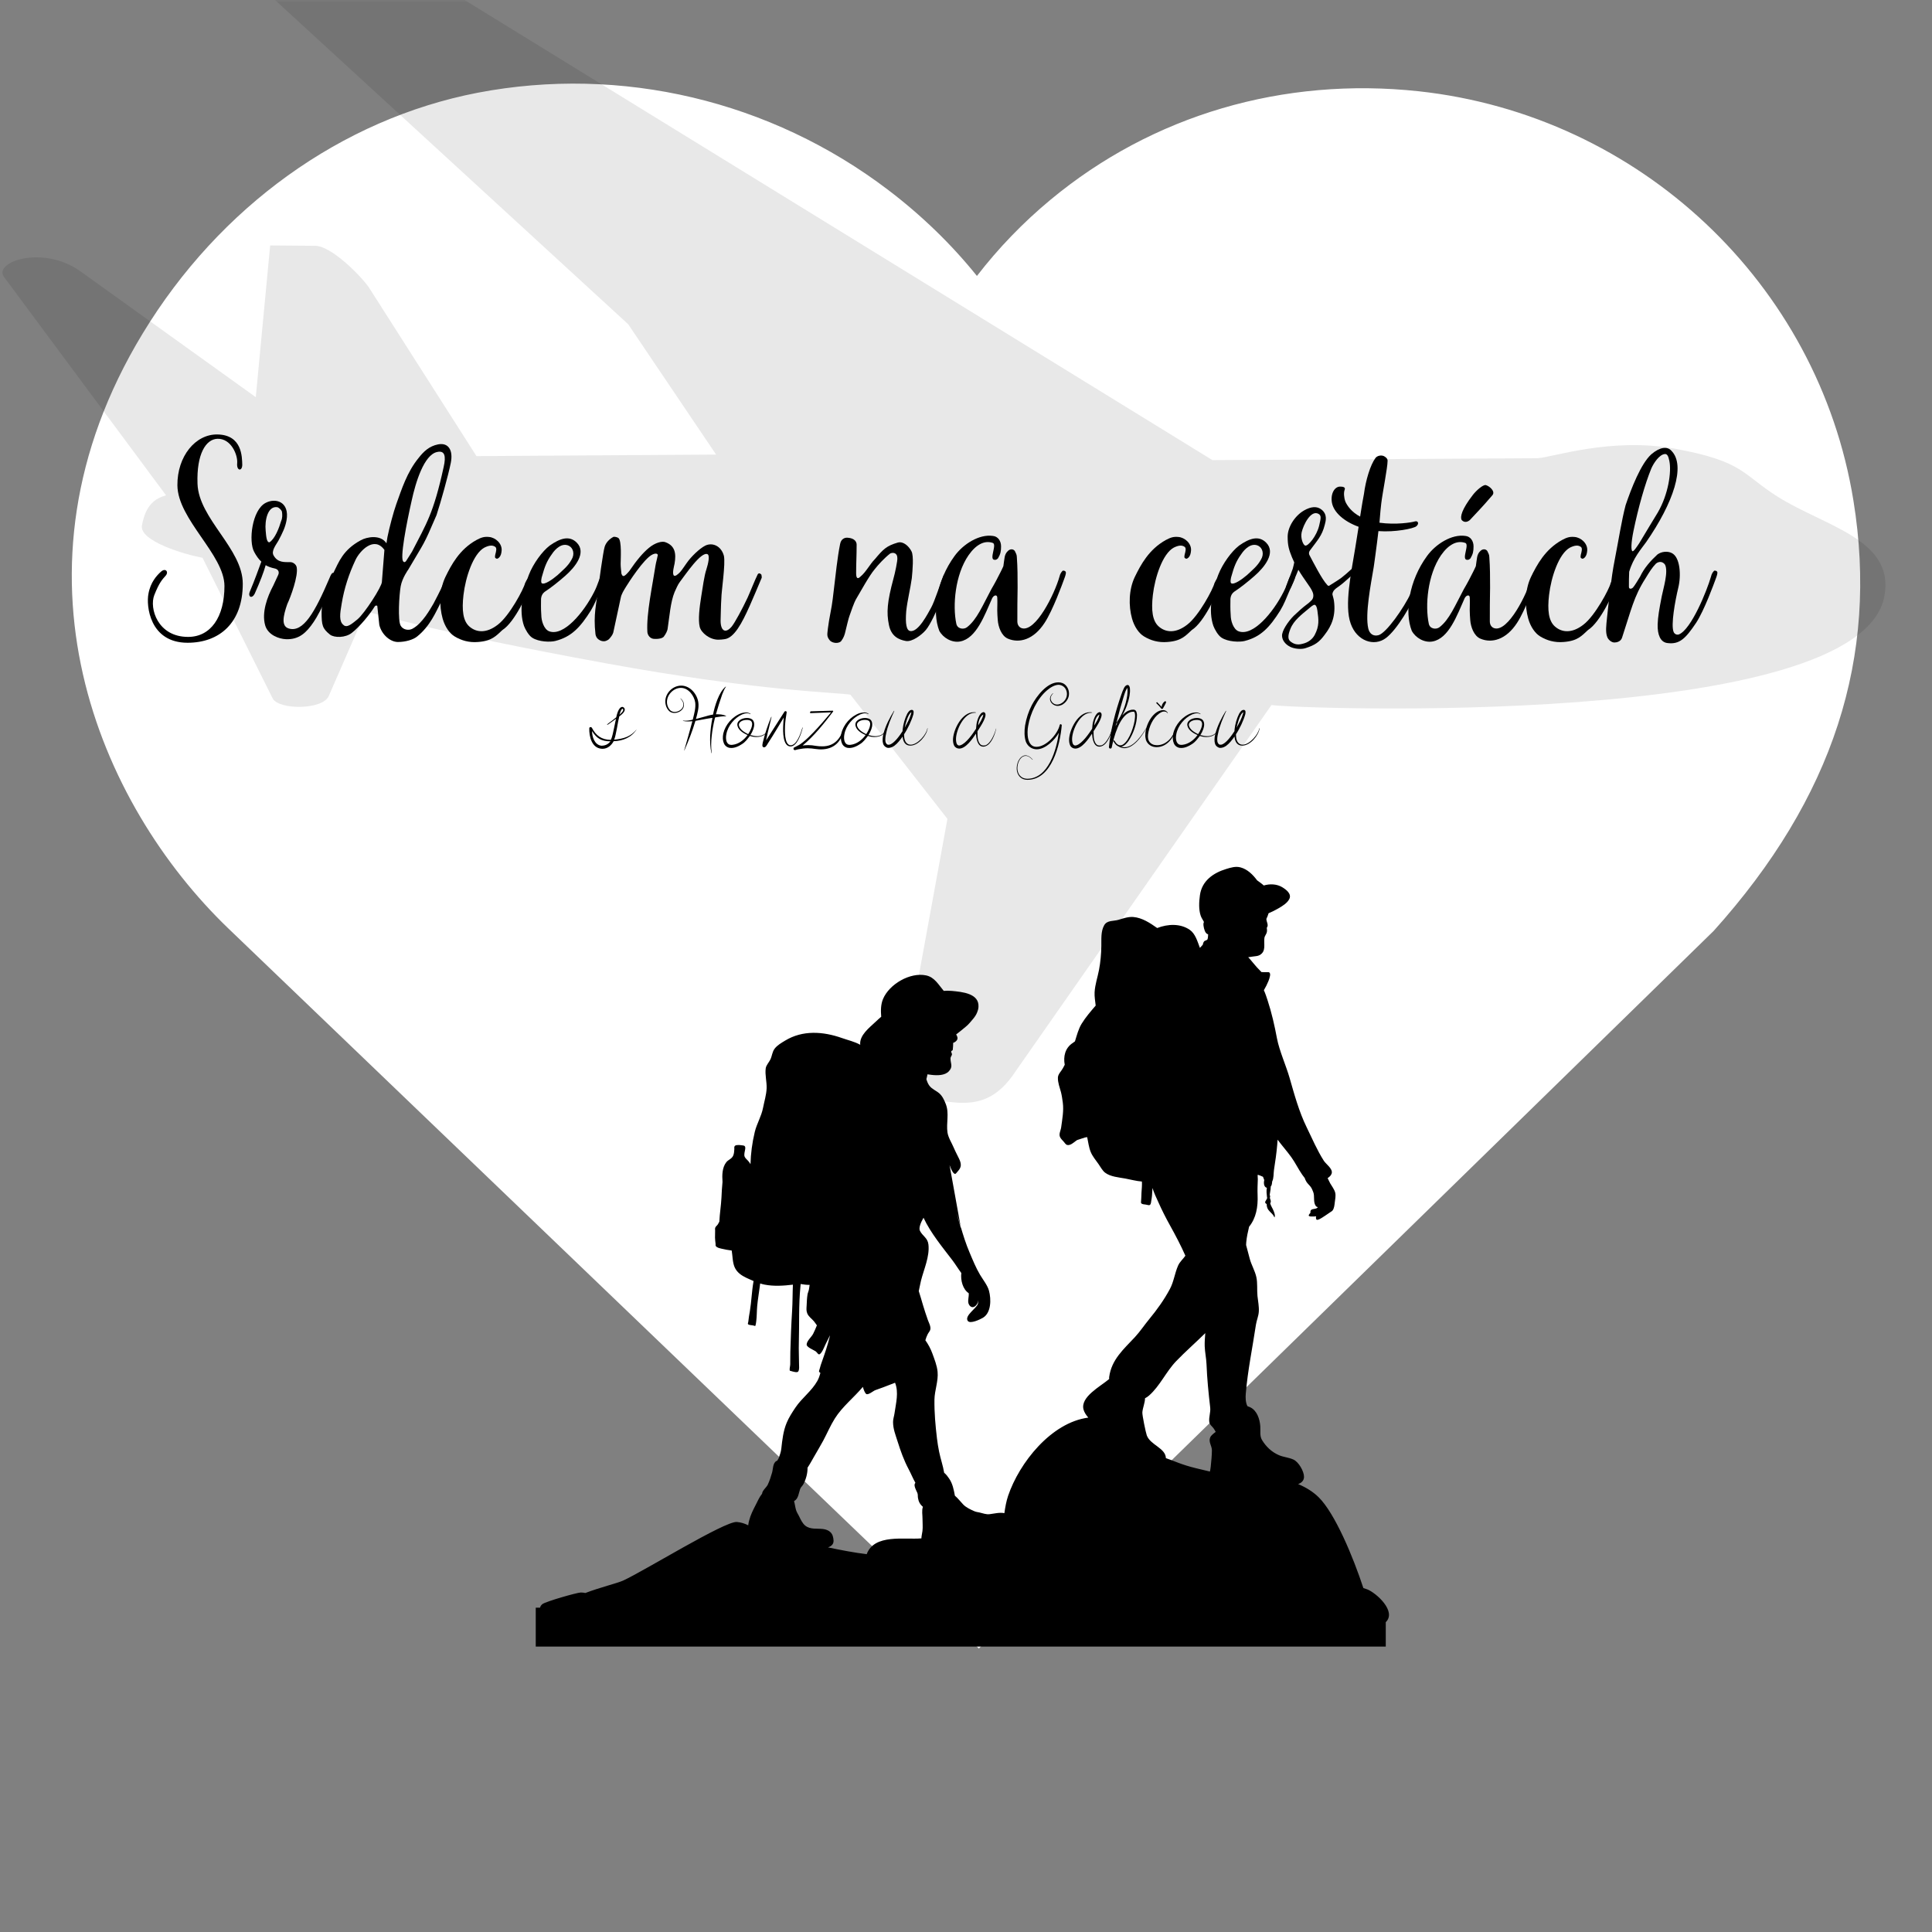 <?xml version="1.0" encoding="UTF-8"?> <svg xmlns="http://www.w3.org/2000/svg" xmlns:xlink="http://www.w3.org/1999/xlink" width="500" zoomAndPan="magnify" viewBox="0 0 375 375" height="500" preserveAspectRatio="xMidYMid meet" version="1.0"><rect x="0" y="0" width="375" height="375" fill="#808080" stroke="none"/><defs><filter x="0%" y="0%" width="100%" height="100%" id="b02128d82c"><feColorMatrix values="0 0 0 0 1 0 0 0 0 1 0 0 0 0 1 0 0 0 1 0" color-interpolation-filters="sRGB"></feColorMatrix></filter><g></g><clipPath id="98251a7488"><path d="M 13.934 16 L 361.574 16 L 361.574 319.973 L 13.934 319.973 Z M 13.934 16 " clip-rule="nonzero"></path></clipPath><clipPath id="4d07273239"><path d="M 27.695 64.73 C -0.449 111.098 19.379 156.23 44.297 180.188 L 189.996 319.973 L 332.621 180.688 C 355.797 154.918 364.684 127.582 359.746 97.148 C 352.934 55.043 318.238 22.379 275.379 17.715 C 249.09 14.883 223.699 22.324 203.879 38.793 C 198.543 43.223 193.777 48.176 189.621 53.562 C 184.691 47.43 178.91 41.824 172.371 36.852 C 149.582 19.531 120.57 12.656 92.703 18.004 C 66.312 23.102 42.621 40.129 27.695 64.73 Z M 27.695 64.73 " clip-rule="nonzero"></path></clipPath><mask id="bd280e4e2a"><g filter="url(#b02128d82c)"><rect x="-37.5" width="450" fill="#000000" y="-37.5" height="450" fill-opacity="0.09"></rect></g></mask><clipPath id="75021ef63a"><path d="M 0 0 L 366 0 L 366 215 L 0 215 Z M 0 0 " clip-rule="nonzero"></path></clipPath><clipPath id="b49c841c1b"><path d="M 13.402 -29.781 L 380.094 37.148 L 342.387 243.734 L -24.305 176.805 Z M 13.402 -29.781 " clip-rule="nonzero"></path></clipPath><clipPath id="88d2efef5b"><path d="M 13.402 -29.781 L 380.094 37.148 L 342.387 243.734 L -24.305 176.805 Z M 13.402 -29.781 " clip-rule="nonzero"></path></clipPath><clipPath id="64a91dc241"><path d="M 13.402 -29.781 L 380.094 37.148 L 342.387 243.734 L -24.305 176.805 Z M 13.402 -29.781 " clip-rule="nonzero"></path></clipPath><clipPath id="0cbeebb7bd"><rect x="0" width="375" y="0" height="244"></rect></clipPath><clipPath id="870ace53b2"><path d="M 103.941 168.102 L 270 168.102 L 270 319.602 L 103.941 319.602 Z M 103.941 168.102 " clip-rule="nonzero"></path></clipPath></defs><g clip-path="url(#98251a7488)"><g clip-path="url(#4d07273239)"><path fill="#ffffff" d="M 13.934 16.23 L 361.574 16.23 L 361.574 319.973 L 13.934 319.973 Z M 13.934 16.23 " fill-opacity="1" fill-rule="nonzero"></path></g></g><g mask="url(#bd280e4e2a)"><g transform="matrix(1, 0, 0, 1, 0, 0)"><g clip-path="url(#0cbeebb7bd)"><g clip-path="url(#75021ef63a)"><g clip-path="url(#b49c841c1b)"><g clip-path="url(#88d2efef5b)"><g clip-path="url(#64a91dc241)"><path fill="#000000" d="M 345.035 96.402 C 354.297 102.227 367.781 104.688 365.77 115.691 C 361.027 141.68 250.797 137.574 246.793 136.844 L 197.184 207.855 C 193.586 213.395 189.816 214.262 185.723 214.023 L 174.043 212.926 L 183.895 158.945 L 165.07 134.84 C 162.57 134.387 147.617 134.227 117.656 128.758 C 82.684 122.375 73.461 119.152 70.961 118.695 L 63.871 134.961 C 62.812 137.879 54.047 137.82 52.918 135.547 L 39.309 108.266 C 35.816 107.629 27.004 105 27.551 101.988 C 28.281 98.004 30.051 96.77 32.23 96.141 L 0.742 53.707 C -1.293 50.762 8.609 47.406 15.867 52.848 L 49.648 77.09 L 52.438 47.641 L 61.207 47.711 C 64.297 47.75 69.977 53.445 71.605 55.793 L 92.484 88.531 L 138.996 88.234 L 121.926 62.926 L 34.832 -17.023 L 44.5 -21.98 C 44.5 -21.98 46.871 -23.609 53.863 -22.336 L 235.332 89.309 L 298.387 88.938 C 300.973 88.887 312.566 84.809 325.051 87.086 C 338.551 89.551 338.098 92.043 345.043 96.406 " fill-opacity="1" fill-rule="nonzero"></path></g></g></g></g></g></g></g><g clip-path="url(#870ace53b2)"><path fill="#000000" d="M 104.824 312.051 C 104.887 311.789 105.027 311.555 105.27 311.363 C 105.938 310.836 112.027 309.109 112.738 309.102 C 113.039 309.098 113.332 309.141 113.617 309.199 C 116.355 308.145 119.805 307.305 120.93 306.797 C 124.973 304.961 140.695 295.215 143.016 295.414 C 143.824 295.48 144.555 295.715 145.23 296.062 C 145.25 295.746 145.336 295.414 145.406 295.148 C 145.68 294.051 146.16 293.113 146.676 292.117 C 147.051 291.395 147.387 290.574 147.922 289.93 C 147.945 289.312 148.766 288.715 149.02 288.18 C 149.367 287.453 149.641 286.594 149.863 285.82 C 150.055 285.148 149.992 283.973 150.703 283.582 C 150.754 283.555 150.805 283.531 150.863 283.516 C 150.949 283.336 151.098 283.152 151.145 283.031 C 151.363 282.438 151.582 281.82 151.652 281.188 C 151.836 279.496 152.027 277.766 152.688 276.176 C 153.125 275.121 153.762 274.148 154.395 273.203 C 155.637 271.352 157.551 270 158.641 268.047 C 158.914 267.562 159.094 267.031 159.242 266.496 C 159.145 266.43 159.062 266.355 158.996 266.266 C 158.914 266.152 159.074 265.785 159.102 265.676 C 159.223 265.168 159.398 264.684 159.574 264.188 C 160.105 262.691 160.629 261.156 161.008 259.613 C 161.043 259.469 161.078 259.32 161.109 259.172 C 160.809 259.77 160.512 260.367 160.215 260.969 C 160 261.406 159.574 262.578 159.094 262.852 C 158.82 263.012 158.586 262.473 158.324 262.293 C 157.988 262.055 156.559 261.5 156.57 260.98 C 156.59 260.254 157.512 259.516 157.824 258.906 C 158.102 258.367 158.332 257.809 158.559 257.246 C 158.355 256.98 158.176 256.691 158 256.477 C 157.566 255.953 156.93 255.562 156.676 254.902 C 156.469 254.363 156.543 253.922 156.57 253.363 C 156.602 252.648 156.625 251.922 156.746 251.215 C 156.797 250.926 156.938 250.664 156.996 250.379 C 157.066 250.047 157.098 249.715 157.148 249.391 C 156.566 249.406 155.988 249.328 155.406 249.227 C 155.395 249.371 155.379 249.516 155.367 249.664 C 155.004 253.328 155.16 256.992 155.055 260.664 C 155.012 262.027 155.09 263.406 155.094 264.773 C 155.094 265.184 155.199 265.848 154.918 266.23 C 154.727 266.492 153.758 266.184 153.57 266.125 C 153.469 266.094 153.305 266.094 153.285 265.992 C 153.219 265.617 153.379 265.195 153.387 264.816 C 153.406 264 153.383 263.184 153.406 262.363 C 153.48 259.703 153.582 257.047 153.75 254.391 C 153.852 252.711 153.828 251.027 153.902 249.352 C 152.09 249.57 150.199 249.695 148.406 249.344 C 148.117 249.289 147.832 249.211 147.547 249.121 C 147.531 249.27 147.512 249.414 147.492 249.562 C 147.328 250.871 147.094 252.172 146.973 253.484 C 146.883 254.461 146.914 255.449 146.789 256.422 C 146.75 256.707 146.719 257.113 146.586 257.379 C 146.562 257.426 146.488 257.344 146.438 257.328 C 146.324 257.301 146.211 257.273 146.094 257.254 C 145.887 257.215 145.395 257.203 145.215 257.043 C 145.09 256.934 145.227 256.715 145.242 256.555 C 145.301 255.867 145.438 255.168 145.551 254.488 C 145.863 252.605 145.91 250.695 146.242 248.812 C 146.254 248.758 146.262 248.699 146.27 248.645 C 146.051 248.551 145.836 248.457 145.625 248.367 C 144.66 247.945 143.695 247.516 143.02 246.676 C 142.277 245.75 142.254 244.629 142.125 243.512 C 142.098 243.254 142.059 242.992 142.023 242.727 C 141.367 242.637 140.723 242.539 140.078 242.375 C 139.723 242.285 139.145 242.195 138.926 241.836 C 138.863 241.734 138.906 241.559 138.895 241.449 C 138.855 241.039 138.789 240.648 138.785 240.234 C 138.777 239.773 138.805 239.316 138.805 238.852 C 138.805 238.672 138.766 238.488 138.824 238.312 C 138.91 238.039 139.207 237.871 139.348 237.625 C 139.453 237.449 139.543 237.285 139.625 237.121 C 139.691 235.559 139.957 234.016 140.035 232.453 C 140.082 231.438 140.137 230.395 140.242 229.359 L 140.234 229.352 C 140.148 228.113 140.164 226.629 140.965 225.598 C 141.355 225.09 141.992 224.969 142.293 224.352 C 142.48 223.961 142.512 223.449 142.535 223.027 C 142.543 222.879 142.496 222.676 142.562 222.535 C 142.637 222.375 142.801 222.293 142.969 222.273 C 143.348 222.227 143.766 222.25 144.137 222.32 C 144.254 222.344 144.426 222.355 144.523 222.438 C 144.699 222.582 144.664 222.875 144.637 223.074 C 144.582 223.488 144.352 224.113 144.547 224.539 C 144.688 224.844 144.984 225.066 145.203 225.312 C 145.371 225.5 145.539 225.727 145.672 225.961 C 145.723 223.898 145.988 221.844 146.504 219.699 C 146.883 218.125 147.785 216.68 148.102 215.047 C 148.344 213.789 148.75 212.523 148.801 211.242 C 148.852 209.957 148.449 208.613 148.629 207.344 C 148.711 206.754 149.297 206.148 149.543 205.617 C 149.871 204.918 149.879 204.16 150.375 203.523 C 150.902 202.852 151.68 202.414 152.395 201.98 C 155.793 199.914 159.762 200.188 163.438 201.488 C 164.547 201.883 165.887 202.18 166.969 202.793 C 166.781 200.941 168.746 199.48 169.93 198.352 C 170.297 198 170.668 197.668 171.043 197.352 C 170.945 196.176 170.949 194.965 171.398 193.898 C 172.609 191.023 176.648 188.66 179.77 189.328 C 181.418 189.684 182.172 191.152 183.18 192.328 C 183.695 192.289 184.211 192.289 184.734 192.336 C 186.73 192.527 190.098 192.801 189.922 195.457 C 189.898 195.84 189.789 196.207 189.641 196.559 C 189.457 197.004 189.195 197.387 188.887 197.754 C 188.461 198.254 188.055 198.785 187.547 199.207 C 186.914 199.73 186.262 200.289 185.586 200.789 C 185.93 201.328 186.051 201.844 185.266 202.309 C 185.188 202.355 185.102 202.387 185.012 202.402 C 184.992 202.863 185 203.32 184.93 203.777 C 184.906 203.918 184.648 203.961 184.629 204.062 C 184.594 204.277 184.801 204.449 184.773 204.668 C 184.738 204.945 184.496 205.117 184.492 205.422 C 184.484 206.48 185.043 207.004 184.168 207.938 C 183.387 208.777 181.891 208.758 180.859 208.637 C 180.582 208.605 180.301 208.566 180.02 208.527 C 179.965 208.844 179.891 209.156 179.809 209.465 C 179.945 209.922 180.121 210.371 180.391 210.73 C 180.883 211.395 181.703 211.684 182.316 212.219 C 182.93 212.758 183.281 213.543 183.574 214.285 C 184.285 216.09 183.637 217.996 183.906 219.812 C 184.062 220.832 184.738 221.844 185.129 222.781 C 185.305 223.207 185.52 223.617 185.719 224.031 C 186.34 225.301 186.984 226.199 185.938 227.312 C 185.902 227.352 185.516 227.859 185.414 227.859 C 185.043 227.855 184.719 227.129 184.605 226.879 C 184.496 226.637 184.398 226.395 184.309 226.145 L 186.461 238.07 C 186.199 237.184 185.949 236.293 185.691 235.402 C 185.918 236.309 186.148 237.215 186.43 238.109 C 186.461 238.211 186.492 238.312 186.523 238.414 L 186.461 238.07 C 186.961 239.781 187.496 241.477 188.199 243.125 C 188.809 244.562 189.422 246.086 190.227 247.434 C 190.785 248.371 191.68 249.477 191.961 250.527 C 192.41 252.199 192.398 254.824 190.781 255.781 C 190.305 256.062 188.27 257.074 187.824 256.359 C 187.188 255.336 189.617 253.898 189.812 253.055 C 189.867 252.82 189.895 252.578 189.902 252.328 C 189.891 252.406 189.875 252.484 189.863 252.559 C 189.754 253.219 188.988 254.113 188.332 253.531 C 187.633 252.906 188.043 252 188.039 251.23 C 188.039 251.156 188.035 251.082 188.027 251.008 C 186.891 250.266 186.422 248.531 186.59 247.09 C 185.984 246.285 185.453 245.395 184.867 244.621 C 183.023 242.191 180.656 239.371 179.254 236.363 C 178.762 237.215 178.273 238.328 178.559 238.898 C 179.082 239.941 180.059 240.254 180.207 241.547 C 180.48 243.875 179.324 246.352 178.766 248.566 C 178.605 249.211 178.492 249.91 178.332 250.598 C 178.621 251.496 178.883 252.402 179.148 253.309 C 179.438 254.277 179.754 255.234 180.09 256.191 C 180.293 256.766 180.676 257.391 180.582 258.023 C 180.535 258.34 180.203 258.688 180.07 258.957 C 179.875 259.359 179.719 259.746 179.613 260.145 C 180.184 260.938 180.645 261.812 180.965 262.691 C 181.375 263.816 181.867 265.043 181.984 266.246 C 182.164 268.051 181.402 269.871 181.375 271.672 C 181.344 274.211 181.566 276.691 181.867 279.211 C 181.969 280.055 182.109 280.938 182.281 281.773 C 182.559 283.156 183.035 284.48 183.266 285.879 C 183.656 286.164 183.957 286.602 184.223 286.984 C 184.898 287.953 185.129 289.145 185.344 290.312 C 185.938 290.809 186.402 291.445 186.969 292.031 C 187.527 292.605 188.375 293 189.102 293.316 C 189.438 293.465 189.789 293.504 190.141 293.578 C 190.789 293.723 191.402 293.984 192.078 293.902 C 192.918 293.805 194.031 293.508 194.949 293.703 C 195.117 292.527 195.32 291.379 195.676 290.328 C 197.852 283.922 204.027 276.105 211.238 275.156 C 210.793 274.648 210.457 274.125 210.312 273.594 C 209.656 271.133 213.594 269.113 215.219 267.719 C 215.246 267.695 215.27 267.676 215.297 267.652 C 215.277 267.531 215.273 267.406 215.289 267.277 C 215.754 263.875 218.082 261.902 220.285 259.535 C 221.289 258.453 222.117 257.191 223.059 256.051 C 224.602 254.176 225.941 252.316 227.086 250.176 C 227.84 248.762 228.023 247.09 228.676 245.633 C 229.008 244.895 229.641 244.379 230.082 243.734 C 229.191 241.719 228.16 239.762 227.094 237.844 C 226.285 236.391 225.527 234.891 224.848 233.371 C 224.422 232.422 223.988 231.555 223.699 230.59 C 223.664 231.102 223.645 231.609 223.598 232.117 C 223.562 232.531 223.527 232.648 223.465 233.043 C 223.441 233.199 223.434 233.324 223.398 233.48 C 223.254 234.133 222.938 233.895 222.387 233.809 C 222.137 233.77 221.676 233.77 221.5 233.531 C 221.445 233.457 221.477 233.23 221.48 233.152 C 221.5 232.812 221.535 232.477 221.539 232.133 C 221.543 231.367 221.652 230.602 221.656 229.836 C 221.656 229.672 221.652 229.504 221.641 229.336 C 220.543 229.25 219.426 228.938 218.418 228.754 C 217.188 228.531 215.539 228.41 214.5 227.617 C 213.957 227.195 213.605 226.484 213.211 225.93 C 212.684 225.176 212.047 224.441 211.699 223.578 C 211.328 222.656 211.23 221.672 211.02 220.715 C 210.879 220.734 210.734 220.758 210.594 220.785 C 210.09 220.949 209.582 221.105 209.09 221.277 C 209.016 221.32 208.949 221.363 208.883 221.41 C 208.43 221.73 207.746 222.406 207.113 222.23 C 206.844 222.152 206.602 221.75 206.43 221.559 C 206.199 221.309 205.945 221.066 205.781 220.758 C 205.449 220.141 205.891 219.438 205.973 218.809 C 206.18 217.254 206.5 215.59 206.289 214.023 C 206.195 213.363 206.105 212.648 205.938 212.004 C 205.688 211.043 205.305 210.152 205.34 209.145 C 205.367 208.465 206.02 207.898 206.309 207.336 C 206.422 207.117 206.535 206.891 206.664 206.672 C 206.363 205.078 206.727 203.414 208.199 202.453 C 208.336 202.359 208.488 202.238 208.648 202.125 C 209.016 200.957 209.316 199.73 209.945 198.707 C 210.707 197.461 211.699 196.316 212.672 195.18 C 212.582 194.316 212.414 193.465 212.461 192.598 C 212.547 191.094 213.035 189.727 213.316 188.266 C 213.605 186.75 213.742 185.184 213.77 183.641 C 213.797 182.305 213.641 180.812 214.316 179.602 C 214.891 178.574 216.129 178.828 217.094 178.535 C 217.996 178.262 219.02 177.91 219.973 177.988 C 221.684 178.129 223.207 179.141 224.609 180.129 C 226.688 179.324 229.117 179.223 230.934 180.48 C 232.004 181.219 232.422 182.707 232.902 183.984 C 233.098 183.789 233.277 183.586 233.457 183.379 C 233.492 183.145 233.57 182.918 233.715 182.727 C 233.863 182.531 234.305 182.531 234.383 182.293 C 234.473 182.023 234.48 181.688 234.5 181.371 C 234.324 181.297 234.164 181.195 234.047 181.039 C 233.758 180.648 233.539 179.723 233.594 179.246 C 233.605 179.145 233.645 179.051 233.684 178.957 C 233.492 178.547 233.215 178.207 233.059 177.75 C 232.641 176.539 232.734 175.023 232.902 173.781 C 233.277 170.969 235.496 169.426 238.031 168.66 C 238.945 168.383 239.852 168.102 240.809 168.367 C 242.141 168.734 243.176 169.762 244 170.867 C 244.039 170.898 244.082 170.93 244.125 170.961 C 244.531 171.262 244.938 171.535 245.293 171.871 C 246.504 171.516 247.84 171.57 248.906 172.223 C 249.645 172.672 250.742 173.492 250.262 174.484 C 249.863 175.301 248.883 175.875 248.141 176.312 C 247.527 176.672 246.887 176.984 246.23 177.262 C 246.121 177.637 245.977 178.004 245.801 178.359 C 245.816 178.969 246.301 179.562 245.883 180.078 C 245.922 180.359 245.953 180.648 245.895 180.926 C 245.809 181.336 245.473 181.641 245.418 182.074 C 245.27 183.273 245.801 184.641 244.5 185.383 C 244.109 185.605 243.602 185.59 243.172 185.664 C 242.867 185.715 242.57 185.758 242.277 185.797 C 242.406 185.934 242.539 186.07 242.66 186.215 C 243.102 186.723 243.516 187.262 243.969 187.762 C 244.234 188.055 244.562 188.352 244.84 188.672 C 245.211 188.707 245.543 188.711 245.945 188.703 C 246.043 188.699 246.289 188.672 246.383 188.758 C 246.562 188.926 246.547 189.215 246.504 189.434 C 246.375 190.129 246.086 190.715 245.785 191.344 C 245.641 191.637 245.484 191.922 245.316 192.199 C 245.609 192.828 245.82 193.504 246.035 194.148 C 246.832 196.582 247.383 199.016 247.855 201.527 C 248.312 203.949 249.629 206.84 250.32 209.258 C 251.234 212.449 252.152 215.805 253.617 218.793 C 254.684 220.977 255.645 223.258 256.957 225.309 C 257.375 225.965 258.742 226.855 258.48 227.762 C 258.359 228.176 258.031 228.441 257.691 228.676 C 257.883 229.023 258.031 229.414 258.184 229.676 C 258.508 230.242 259.004 230.855 259.164 231.5 C 259.312 232.105 259.145 232.836 259.074 233.438 C 259.016 233.922 258.965 234.535 258.656 234.941 C 258.547 235.086 258.375 235.172 258.227 235.273 C 257.895 235.508 257.566 235.738 257.219 235.957 C 256.855 236.188 256.5 236.449 256.109 236.633 C 255.957 236.703 255.758 236.797 255.586 236.758 C 255.48 236.734 255.434 236.473 255.422 236.395 C 255.406 236.297 255.43 236.191 255.473 236.078 C 255.203 236.137 254.969 236.129 254.66 236.117 C 254.465 236.113 254.246 236.145 254.074 236.02 C 253.926 235.918 254.133 235.672 254.195 235.586 C 254.246 235.52 254.301 235.453 254.367 235.391 C 254.305 235.211 254.379 234.918 254.516 234.828 C 254.922 234.555 255.5 234.742 255.797 234.305 C 255.617 234.27 255.457 234.184 255.359 234.027 C 254.848 233.23 255.23 232.184 254.887 231.348 C 254.75 231.016 254.621 230.66 254.406 230.375 C 254.152 230.035 253.816 229.758 253.586 229.398 C 253.434 229.164 253.332 228.906 253.238 228.645 C 253.074 228.449 252.918 228.234 252.766 228.016 C 252 226.922 251.426 225.691 250.641 224.605 C 249.793 223.43 248.836 222.363 247.98 221.211 C 247.957 221.543 247.934 221.879 247.906 222.211 C 247.766 223.867 247.531 225.453 247.277 227.09 C 247.172 227.789 247.262 228.684 246.922 229.348 C 246.918 229.395 246.918 229.441 246.914 229.484 C 246.902 229.672 246.867 229.875 246.805 230.055 C 246.773 230.137 246.723 230.215 246.656 230.281 C 246.648 230.477 246.641 230.676 246.613 230.875 C 246.574 231.207 246.492 231.547 246.453 231.887 L 246.539 232.25 C 246.531 232.281 246.516 232.32 246.496 232.363 C 246.496 232.43 246.492 232.492 246.488 232.559 C 246.594 232.879 246.773 233.203 246.57 233.508 C 246.559 233.52 246.551 233.535 246.539 233.547 C 246.672 234.07 247.031 234.562 247.219 235.066 C 247.332 235.363 247.586 236.012 247.367 236.301 C 247.363 236.301 247.223 236.012 247.215 235.996 C 247.105 235.801 246.93 235.633 246.781 235.473 C 246.578 235.258 246.352 235.059 246.18 234.82 C 245.941 234.484 245.852 234.09 245.867 233.695 C 245.711 233.645 245.59 233.539 245.566 233.367 C 245.551 233.258 245.641 233.145 245.691 233.055 C 245.781 232.902 245.891 232.719 245.965 232.539 C 245.945 232.473 245.93 232.41 245.922 232.34 C 245.859 231.77 245.77 231.125 245.898 230.547 C 245.789 230.527 245.688 230.48 245.609 230.402 C 245.289 230.09 245.285 229.52 245.375 229.113 C 245.379 229.09 245.383 229.07 245.391 229.047 C 245.293 228.824 245.215 228.594 245.145 228.414 C 245.137 228.41 245.129 228.406 245.121 228.402 C 244.82 228.273 244.469 228.109 244.129 228.016 C 244.078 228.273 244.148 228.656 244.141 228.859 C 244.105 229.895 244.055 230.922 244.098 231.953 C 244.195 234.258 243.809 236.438 242.449 238.102 C 242.215 239.094 241.984 240.09 241.895 241.133 C 241.879 241.301 241.871 241.477 241.867 241.66 C 242.102 242.574 242.34 243.488 242.59 244.383 C 242.93 245.598 243.566 246.609 243.852 247.863 C 244.117 249.047 243.953 250.34 244.074 251.547 C 244.176 252.559 244.406 253.594 244.332 254.621 C 244.273 255.484 243.902 256.289 243.773 257.137 C 243.105 261.598 242.184 266.004 241.805 270.5 C 241.742 271.25 241.758 272.23 242.125 272.934 C 242.312 272.996 242.492 273.066 242.668 273.152 C 243.988 273.789 244.523 275.441 244.621 276.84 C 244.684 277.727 244.477 278.719 244.961 279.512 C 245.758 280.82 246.824 281.828 248.227 282.441 C 249.145 282.844 250.137 282.875 251.066 283.305 C 252.07 283.766 253.125 285.594 253.109 286.672 C 253.094 287.426 252.574 287.84 251.965 288.059 C 253.504 288.703 254.855 289.543 255.934 290.598 C 259.125 293.727 262.664 302.25 264.629 308.238 C 264.887 308.312 265.141 308.402 265.387 308.496 C 267.102 309.168 271.145 312.758 268.977 314.863 L 268.977 319.605 L 103.988 319.605 L 103.988 312.051 Z M 234.844 285.625 C 234.898 285.344 234.973 285.031 235.004 284.676 C 235.102 283.621 235.223 282.578 235.23 281.516 C 235.234 280.633 234.512 279.875 234.91 278.977 C 235.074 278.602 235.539 278.258 235.965 277.93 C 235.836 277.688 235.707 277.445 235.551 277.234 C 235.242 276.824 234.797 276.551 234.723 275.996 C 234.602 275.09 235.008 274.141 234.898 273.191 C 234.57 270.371 234.297 267.641 234.184 264.797 C 234.137 263.625 233.871 262.465 233.832 261.289 C 233.805 260.445 233.879 259.602 233.945 258.758 C 232.078 260.598 230.09 262.336 228.293 264.199 C 226.336 266.238 225.148 269.004 223.043 270.863 C 222.789 271.09 222.523 271.266 222.25 271.398 C 222.234 272.34 221.805 273.207 221.73 274.141 C 221.688 274.664 222.395 278.074 222.594 278.617 C 223.301 280.492 226.234 281.051 226.301 283.023 C 227.801 283.523 229.312 284.297 232.156 284.984 C 233.055 285.199 233.953 285.406 234.844 285.625 Z M 178.84 298.598 C 178.855 298.121 178.992 297.641 179.047 297.176 C 179.145 296.383 179.051 295.629 179.059 294.84 C 179.066 294.031 178.879 293.242 179.133 292.469 C 178.57 291.996 178.289 291.469 178.172 290.715 C 178.121 290.375 178.191 290.059 178.043 289.738 C 177.867 289.359 177.336 288.383 177.574 287.969 C 177.605 287.914 177.641 287.863 177.676 287.812 C 177.184 286.938 176.832 286.047 176.348 285.137 C 175.449 283.438 174.805 281.641 174.23 279.812 C 173.824 278.516 173.344 277.379 173.34 275.992 C 173.34 275.422 173.543 274.902 173.621 274.344 C 173.91 272.301 174.477 270.285 173.73 268.387 C 173.469 268.488 173.211 268.582 172.965 268.684 C 171.938 269.105 170.918 269.461 169.875 269.836 C 169.52 269.965 168.516 270.836 168.133 270.566 C 167.855 270.367 167.637 269.73 167.48 269.195 C 165.734 271.277 163.488 273.023 162.039 275.332 C 161.172 276.715 160.551 278.207 159.781 279.641 C 159.211 280.699 158.59 281.719 157.996 282.758 C 157.59 283.465 157.199 284.195 156.742 284.879 C 156.766 285.98 156.43 287.148 155.949 288.059 C 155.766 288.418 155.441 288.633 155.305 289.023 C 155.027 289.805 154.973 290.848 154.223 291.305 C 154.191 291.328 154.156 291.344 154.125 291.363 C 154.285 291.93 154.344 292.523 154.512 293.09 C 154.637 293.512 154.895 293.887 155.09 294.277 C 155.395 294.898 155.734 295.664 156.285 296.113 C 157.273 296.922 158.594 296.637 159.734 296.781 C 160.57 296.887 161.348 297.25 161.633 298.113 C 161.727 298.383 161.785 298.75 161.793 299.035 C 161.82 299.742 161.336 300.133 160.711 300.348 C 163.297 300.895 165.887 301.375 168.223 301.668 C 169.719 297.672 175.504 298.887 178.84 298.598 Z M 178.84 298.598 " fill-opacity="1" fill-rule="evenodd"></path></g><g fill="#000000" fill-opacity="1"><g transform="translate(27.821, 124.165)"><g><path d="M 8.59 0.594 C 14.758 0.594 19.301 -3.258 19.301 -10.859 C 19.301 -17.672 10.762 -23.445 10.516 -30.258 C 10.316 -36.082 12.145 -38.898 14.363 -38.996 C 17.078 -39.094 18.363 -35.789 18.215 -34.258 C 18.066 -32.727 19.203 -32.629 19.203 -33.961 C 19.152 -35.441 19.203 -39.738 14.414 -39.836 C 10.121 -39.934 6.566 -35.59 6.613 -29.965 C 6.664 -23.348 15.746 -16.488 15.746 -10.414 C 15.746 -4.395 13.082 -0.543 8.688 -0.543 C 2.766 -0.543 1.137 -6.121 2.121 -8.637 C 3.109 -11.156 3.703 -11.699 4.344 -12.438 C 4.984 -13.18 4.293 -13.969 3.457 -13.23 C 2.617 -12.488 1.383 -11.156 0.988 -8.887 C 0.543 -6.664 1.184 0.594 8.59 0.594 Z M 8.59 0.594 "></path></g></g></g><g fill="#000000" fill-opacity="1"><g transform="translate(48.651, 124.165)"><g><path d="M 16.141 -12.934 C 15.992 -12.98 15.945 -12.98 15.844 -12.934 C 15.551 -12.637 15.449 -12.293 15.254 -11.848 C 12.488 -5.379 10.219 -1.332 7.406 -2.172 C 5.875 -2.617 6.32 -4.641 7.109 -6.91 C 7.75 -8.242 9.281 -12.391 8.934 -14.066 C 8.836 -14.609 8.242 -15.055 7.699 -15.055 C 6.516 -15.055 5.281 -14.957 4.492 -16.289 C 3.898 -17.18 4.938 -18.414 5.379 -19.203 C 6.219 -20.781 6.715 -21.816 6.961 -23.152 C 7.602 -26.754 4.887 -27.594 2.914 -26.559 C 0.246 -25.176 -0.445 -19.055 0.691 -17.031 C 1.086 -16.289 1.531 -15.648 2.074 -15.152 C 1.578 -13.82 0.84 -11.699 -0.199 -9.23 C -0.344 -8.836 -0.297 -8.492 -0.051 -8.344 C 0.199 -8.242 0.543 -8.441 0.789 -8.934 C 1.828 -11.254 2.566 -13.18 2.914 -14.465 C 3.406 -14.168 4 -13.969 4.688 -13.82 C 5.23 -13.723 5.676 -13.23 5.332 -12.539 L 4.395 -10.516 C 3.207 -8.293 2.121 -5.281 2.812 -2.812 C 3.355 -0.887 5.527 -0.148 6.863 -0.098 C 9.379 0 10.809 -1.332 12.242 -3.457 C 13.574 -5.379 15.895 -10.664 16.043 -11.059 C 16.191 -11.5 16.438 -11.996 16.488 -12.539 C 16.488 -12.734 16.34 -12.934 16.141 -12.934 Z M 3.652 -18.906 C 3.109 -18.855 3.012 -19.992 2.914 -21.176 C 2.715 -23.152 3.309 -26.016 5.184 -25.719 C 5.527 -25.617 5.973 -25.176 6.07 -24.879 C 6.172 -24.238 6.172 -23.594 5.922 -23.051 C 5.527 -21.719 4.738 -19.598 3.652 -18.906 Z M 3.652 -18.906 "></path></g></g></g><g fill="#000000" fill-opacity="1"><g transform="translate(62.915, 124.165)"><g><path d="M 14.316 0.445 C 15.797 0.445 17.277 0 18.016 -0.594 C 20.586 -2.617 21.77 -5.578 22.41 -6.762 C 22.805 -7.504 24.188 -10.516 24.434 -11.602 C 24.484 -11.895 24.387 -11.996 24.09 -12.043 C 23.742 -12.191 23.594 -11.895 23.398 -11.5 C 22.855 -10.219 22.609 -9.625 21.227 -7.008 C 20.633 -6.023 19.102 -3.16 17.129 -2.121 C 16.387 -1.727 15.301 -1.926 14.859 -2.715 C 14.266 -3.703 14.562 -8.738 14.859 -10.367 C 15.152 -11.996 16.34 -13.625 16.34 -13.625 C 19.598 -19.203 19.152 -17.969 21.816 -24.188 C 22.656 -26.754 24.09 -31.887 24.582 -34.309 C 25.074 -36.773 24.137 -38.305 22.113 -37.91 C 20.387 -37.566 19.301 -36.527 18.312 -35.246 C 16.094 -32.531 15.055 -29.223 14.02 -26.359 C 13.426 -24.68 12.688 -21.867 12.293 -19.941 L 12.094 -18.707 C 10.957 -20.484 8.242 -19.941 7.109 -19.301 C 3.652 -17.426 2.863 -15.105 1.828 -13.031 C 0.492 -10.414 -0.492 -7.75 -0.492 -5.332 C -0.492 -2.812 -0.344 -2.172 1.137 -0.988 C 1.973 -0.344 4.145 -0.344 5.379 -1.332 C 6.91 -2.516 8.887 -4.938 9.824 -6.465 C 9.973 -6.664 10.168 -6.664 10.316 -6.566 L 10.711 -2.863 C 11.156 -0.988 12.836 0.445 14.316 0.445 Z M 15.402 -15.152 C 14.609 -15.551 16.043 -22.805 16.98 -26.953 C 17.77 -30.605 19.398 -35.887 21.918 -36.43 C 23.398 -36.773 23.695 -35.688 23.199 -33.516 C 21.227 -24.484 19.844 -22.508 17.078 -17.129 C 16.734 -16.535 16.289 -15.895 15.895 -15.254 C 15.695 -15.008 15.5 -15.008 15.402 -15.152 Z M 3.75 -2.863 C 2.863 -3.555 3.059 -5.035 3.406 -7.008 C 3.898 -9.973 4.789 -12.734 6.121 -15.551 C 6.961 -17.277 9.723 -20.188 11.699 -17.426 L 11.207 -11.207 C 11.207 -10.316 7.848 -5.086 6.465 -3.949 C 5.527 -3.207 4.441 -2.172 3.75 -2.863 Z M 3.75 -2.863 "></path></g></g></g><g fill="#000000" fill-opacity="1"><g transform="translate(85.521, 124.165)"><g><path d="M 7.258 0.445 C 9.973 0.246 10.762 -0.742 11.996 -1.875 C 14.414 -3.406 16.98 -9.133 17.426 -10.613 C 17.523 -11.156 17.723 -11.699 17.473 -11.895 C 17.078 -12.293 16.684 -11.602 16.387 -10.957 C 16.141 -9.871 13.379 -4.641 11.105 -2.914 C 8.887 -1.184 6.91 -1.383 5.578 -2.566 C 4.344 -3.652 4.098 -5.727 4.441 -8.688 C 4.836 -12.094 6.32 -16.684 8.492 -17.871 C 9.379 -18.312 10.07 -18.414 10.613 -18.016 C 10.957 -17.77 10.762 -17.078 10.613 -16.535 C 10.516 -15.992 10.516 -15.895 10.809 -15.746 C 10.957 -15.695 11.105 -15.695 11.402 -15.992 C 11.699 -16.34 11.797 -16.734 11.848 -17.324 C 11.945 -18.66 10.664 -19.844 9.379 -19.941 C 8.391 -20.043 7.801 -19.793 6.961 -19.352 C 3.652 -17.523 2.074 -14.512 0.938 -12.191 C -0.246 -9.723 -0.297 -6.566 0.395 -4.098 C 0.84 -2.516 1.727 -1.234 2.715 -0.641 C 4 0.148 5.527 0.594 7.258 0.445 Z M 7.258 0.445 "></path></g></g></g><g fill="#000000" fill-opacity="1"><g transform="translate(101.266, 124.165)"><g><path d="M 6.516 0.246 C 9.625 -0.543 11.352 -2.371 13.426 -5.676 C 14.168 -6.91 14.66 -8.195 15.055 -9.133 C 15.598 -10.414 15.945 -11.008 16.238 -11.848 C 16.289 -12.094 16.289 -12.34 16.191 -12.488 C 16.141 -12.539 15.844 -12.785 15.402 -12.34 C 15.055 -11.996 14.809 -10.711 14.066 -9.281 C 12.043 -5.281 8.145 -0.594 5.332 -1.629 C 4.293 -2.023 3.801 -3.703 3.801 -4.789 C 3.703 -6.121 3.75 -6.961 3.75 -7.949 C 3.801 -8.492 4 -8.934 4.441 -9.281 C 5.727 -10.121 7.207 -11.305 8.441 -12.391 C 10.414 -14.117 12.586 -16.883 10.711 -18.809 C 9.281 -20.289 7.453 -19.695 5.43 -18.266 C 4 -17.18 2.223 -14.758 1.383 -12.586 C 0.199 -9.625 -0.594 -5.629 0.445 -2.664 C 0.691 -2.023 1.332 -0.84 2.023 -0.395 C 3.309 0.445 5.578 0.492 6.516 0.246 Z M 3.898 -10.957 C 3.652 -11.105 3.852 -12.094 3.949 -12.34 C 4.441 -14.066 4.789 -15.152 5.875 -16.637 C 6.516 -17.621 7.848 -18.906 9.18 -18.215 C 10.02 -17.77 10.316 -16.586 9.676 -15.551 C 8.984 -14.266 7.996 -13.523 6.961 -12.539 C 5.973 -11.699 4.441 -10.613 3.898 -10.957 Z M 3.898 -10.957 "></path></g></g></g><g fill="#000000" fill-opacity="1"><g transform="translate(115.432, 124.165)"><g><path d="M 1.926 0.297 C 2.223 0.246 2.516 0.098 2.766 -0.098 C 3.109 -0.492 3.457 -0.887 3.602 -1.383 L 5.035 -8.047 C 5.184 -8.887 5.629 -9.527 6.07 -10.266 C 6.465 -10.91 9.527 -15.746 11.207 -16.535 C 12.043 -16.93 12.391 -16.586 12.191 -16.191 C 12.094 -15.598 11.895 -15.008 11.797 -14.363 C 11.207 -10.516 10.02 -5.086 10.219 -1.578 C 10.219 -1.137 10.516 -0.395 11.254 -0.199 C 11.699 -0.098 13.18 -0.098 13.477 -0.691 C 13.773 -1.086 14.117 -1.68 14.168 -2.223 C 14.512 -4.492 14.711 -7.305 15.5 -9.23 C 15.746 -9.773 16.141 -10.711 16.488 -11.156 C 17.621 -12.637 20.684 -17.227 21.918 -16.586 C 22.359 -16.34 22.066 -14.859 21.672 -13.625 C 21.273 -12.488 20.93 -9.973 20.684 -8.441 C 20.336 -6.27 20.043 -3.852 20.387 -2.469 C 20.684 -1.332 22.312 0 23.988 0 C 24.484 0 24.828 -0.051 25.176 -0.098 C 27.051 -0.297 28.582 -3.207 30.062 -6.516 C 30.359 -7.156 32.086 -11.207 32.383 -11.945 C 32.48 -12.145 32.383 -12.242 32.383 -12.438 C 32.383 -12.539 32.383 -12.637 32.281 -12.688 C 32.086 -12.934 31.789 -12.934 31.641 -12.688 C 31.195 -11.848 30.062 -8.984 29.668 -8.145 C 28.629 -5.922 27.199 -3.309 26.605 -2.566 C 25.371 -1.086 24.434 -1.727 24.434 -3.703 C 24.484 -5.133 24.484 -6.566 24.582 -8.047 C 24.582 -9.328 25.422 -14.758 25.074 -16.289 C 24.531 -18.266 22.805 -18.906 21.473 -18.266 C 20.289 -17.672 18.66 -16.043 17.871 -14.906 C 17.426 -14.316 17.031 -13.625 16.535 -13.082 C 16.238 -12.785 15.551 -12.094 15.301 -12.539 C 15.055 -13.031 15.402 -14.266 15.5 -14.758 C 15.844 -16.734 15.598 -18.215 13.773 -18.906 C 13.129 -19.203 11.75 -18.855 10.516 -17.82 C 9.379 -16.883 8.195 -15.5 6.715 -13.328 C 5.676 -12.094 5.43 -12.145 5.184 -12.836 C 5.133 -13.477 5.035 -14.066 5.035 -14.711 C 5.035 -15.648 5.281 -19.25 4.59 -19.746 C 4.395 -19.895 3.801 -20.043 3.602 -19.941 C 2.863 -19.547 2.172 -18.855 1.926 -18.016 C 1.629 -17.078 0.742 -10.516 0.691 -10.07 C 0.344 -6.863 -0.297 -4.984 0.148 -1.086 C 0.199 -0.691 0.395 -0.297 0.742 -0.051 C 1.086 0.199 1.48 0.344 1.926 0.297 Z M 1.926 0.297 "></path></g></g></g><g fill="#000000" fill-opacity="1"><g transform="translate(145.738, 124.165)"><g></g></g></g><g fill="#000000" fill-opacity="1"><g transform="translate(160.545, 124.165)"><g><path d="M 15.254 0.246 C 16.488 0.492 18.363 -0.938 19.152 -1.875 C 20.043 -2.914 21.273 -5.676 21.77 -6.863 C 22.215 -7.898 22.902 -10.465 23.348 -11.996 C 23.398 -12.094 23.301 -12.191 23.301 -12.293 C 23.301 -12.391 23.301 -12.488 23.199 -12.586 C 23.004 -12.785 22.707 -12.688 22.609 -12.488 C 22.016 -11.059 20.879 -7.453 20.188 -6.219 C 19.547 -5.086 17.723 -1.43 16.141 -1.68 C 15.402 -1.777 15.152 -3.059 15.352 -5.527 C 15.551 -7.504 16.191 -10.07 16.438 -11.945 C 16.586 -13.477 16.832 -16.238 16.387 -17.129 C 15.895 -18.117 14.809 -19.152 13.723 -18.855 C 11.5 -18.215 10.859 -17.523 9.281 -15.648 C 8.293 -14.66 7.551 -13.129 6.465 -12.242 C 5.922 -11.699 5.629 -11.895 5.629 -12.934 C 5.629 -14.906 5.727 -16.238 5.727 -18.461 C 5.727 -18.906 5.43 -19.695 4 -19.793 C 3.504 -19.844 2.715 -19.645 2.516 -18.559 C 1.973 -15.844 1.727 -13.18 1.086 -7.898 C 0.887 -6.121 0.395 -4.246 0.148 -2.172 C 0.051 -1.086 -0.148 -0.691 0.492 0.098 C 0.988 0.742 2.418 0.84 2.812 0.148 C 3.207 -0.395 3.406 -0.938 3.555 -1.629 C 3.652 -2.023 4.195 -4.344 4.344 -4.641 C 4.688 -5.578 5.133 -7.008 5.629 -7.898 C 6.516 -9.379 8.145 -12.391 9.23 -13.672 C 9.922 -14.562 11.105 -15.844 12.242 -16.734 C 12.883 -17.031 13.625 -16.781 13.625 -15.895 C 13.723 -15.449 13.129 -12.734 12.883 -11.895 C 11.648 -7.305 11.5 -5.281 11.996 -2.863 C 12.438 -0.641 13.922 0 15.254 0.246 Z M 15.254 0.246 "></path></g></g></g><g fill="#000000" fill-opacity="1"><g transform="translate(181.868, 124.165)"><g><path d="M 4.492 0.344 C 7.652 -0.246 9.23 -4.738 10.711 -8.047 C 10.762 -8.145 11.008 -8.59 11.402 -8.59 C 11.551 -8.59 11.699 -8.441 11.699 -8.195 C 11.75 -7.355 11.699 -6.516 11.699 -5.676 C 11.699 -5.086 11.75 -4.441 11.797 -3.801 C 11.895 -2.516 12.488 -0.742 13.773 -0.199 C 15.992 0.742 18.758 0 20.879 -3.258 C 22.508 -5.727 24.434 -11.105 24.582 -11.5 C 24.73 -11.945 24.977 -12.438 25.027 -12.98 C 25.027 -13.18 24.879 -13.379 24.68 -13.379 C 24.531 -13.426 24.484 -13.426 24.387 -13.379 C 24.09 -13.082 23.891 -12.734 23.793 -12.293 C 22.805 -8.785 19.152 -1.48 16.488 -2.223 C 15.992 -2.371 15.598 -2.812 15.598 -3.555 C 15.598 -5.773 15.598 -7.949 15.648 -10.121 C 15.648 -12.094 15.648 -14.066 15.5 -16.043 C 15.5 -16.488 15.301 -16.832 15.105 -17.227 C 14.758 -17.672 14.168 -17.621 13.773 -17.227 C 13.031 -16.535 13.129 -15.797 12.883 -14.266 C 12.688 -13.871 12.539 -13.477 12.34 -13.129 C 11.797 -12.043 11.207 -10.91 10.562 -9.824 C 8.836 -6.613 7.75 -3.898 5.824 -2.418 C 5.184 -1.926 3.949 -2.074 3.75 -3.109 C 3.012 -6.613 3.504 -12.586 6.121 -16.387 C 7.602 -18.512 9.23 -19.301 10.762 -18.809 C 11.797 -18.609 9.973 -15.5 11.207 -15.5 C 11.402 -15.5 11.551 -15.5 11.848 -15.797 C 12.34 -16.637 12.438 -17.18 12.438 -18.117 C 12.438 -19.152 11.848 -20.043 10.859 -20.141 C 8.195 -20.535 5.086 -18.559 3.406 -16.238 C -0.098 -11.453 -0.988 -5.379 0.445 -1.727 C 1.184 -0.344 2.914 0.641 4.492 0.344 Z M 4.492 0.344 "></path></g></g></g><g fill="#000000" fill-opacity="1"><g transform="translate(204.524, 124.165)"><g></g></g></g><g fill="#000000" fill-opacity="1"><g transform="translate(219.331, 124.165)"><g><path d="M 7.258 0.445 C 9.973 0.246 10.762 -0.742 11.996 -1.875 C 14.414 -3.406 16.98 -9.133 17.426 -10.613 C 17.523 -11.156 17.723 -11.699 17.473 -11.895 C 17.078 -12.293 16.684 -11.602 16.387 -10.957 C 16.141 -9.871 13.379 -4.641 11.105 -2.914 C 8.887 -1.184 6.91 -1.383 5.578 -2.566 C 4.344 -3.652 4.098 -5.727 4.441 -8.688 C 4.836 -12.094 6.32 -16.684 8.492 -17.871 C 9.379 -18.312 10.07 -18.414 10.613 -18.016 C 10.957 -17.77 10.762 -17.078 10.613 -16.535 C 10.516 -15.992 10.516 -15.895 10.809 -15.746 C 10.957 -15.695 11.105 -15.695 11.402 -15.992 C 11.699 -16.34 11.797 -16.734 11.848 -17.324 C 11.945 -18.66 10.664 -19.844 9.379 -19.941 C 8.391 -20.043 7.801 -19.793 6.961 -19.352 C 3.652 -17.523 2.074 -14.512 0.938 -12.191 C -0.246 -9.723 -0.297 -6.566 0.395 -4.098 C 0.84 -2.516 1.727 -1.234 2.715 -0.641 C 4 0.148 5.527 0.594 7.258 0.445 Z M 7.258 0.445 "></path></g></g></g><g fill="#000000" fill-opacity="1"><g transform="translate(235.076, 124.165)"><g><path d="M 6.516 0.246 C 9.625 -0.543 11.352 -2.371 13.426 -5.676 C 14.168 -6.91 14.66 -8.195 15.055 -9.133 C 15.598 -10.414 15.945 -11.008 16.238 -11.848 C 16.289 -12.094 16.289 -12.34 16.191 -12.488 C 16.141 -12.539 15.844 -12.785 15.402 -12.34 C 15.055 -11.996 14.809 -10.711 14.066 -9.281 C 12.043 -5.281 8.145 -0.594 5.332 -1.629 C 4.293 -2.023 3.801 -3.703 3.801 -4.789 C 3.703 -6.121 3.75 -6.961 3.75 -7.949 C 3.801 -8.492 4 -8.934 4.441 -9.281 C 5.727 -10.121 7.207 -11.305 8.441 -12.391 C 10.414 -14.117 12.586 -16.883 10.711 -18.809 C 9.281 -20.289 7.453 -19.695 5.43 -18.266 C 4 -17.18 2.223 -14.758 1.383 -12.586 C 0.199 -9.625 -0.594 -5.629 0.445 -2.664 C 0.691 -2.023 1.332 -0.84 2.023 -0.395 C 3.309 0.445 5.578 0.492 6.516 0.246 Z M 3.898 -10.957 C 3.652 -11.105 3.852 -12.094 3.949 -12.34 C 4.441 -14.066 4.789 -15.152 5.875 -16.637 C 6.516 -17.621 7.848 -18.906 9.18 -18.215 C 10.02 -17.77 10.316 -16.586 9.676 -15.551 C 8.984 -14.266 7.996 -13.523 6.961 -12.539 C 5.973 -11.699 4.441 -10.613 3.898 -10.957 Z M 3.898 -10.957 "></path></g></g></g><g fill="#000000" fill-opacity="1"><g transform="translate(249.242, 124.165)"><g><path d="M 16.637 -16.535 C 16.488 -16.883 16.094 -16.832 15.945 -16.586 C 14.465 -14.859 11.945 -12.637 11.156 -12.043 C 10.414 -11.5 9.676 -11.059 8.887 -10.562 C 8.836 -10.516 8.688 -10.414 8.59 -10.465 C 8.441 -10.516 8.391 -10.613 8.344 -10.664 C 7.355 -11.699 5.727 -14.906 4.938 -16.387 C 4.789 -16.637 4.789 -16.98 4.984 -17.277 C 6.465 -19.301 7.355 -20.141 7.898 -22.312 C 8.094 -23.051 8.441 -24.285 7.305 -25.223 C 6.418 -25.965 5.23 -25.867 3.852 -25.074 C 2.074 -24.039 0.691 -21.867 0.691 -19.992 C 0.691 -18.266 0.938 -17.473 1.531 -15.992 L 1.973 -15.008 C 1.875 -14.609 1.828 -14.266 1.68 -13.773 L 0.395 -10.316 C 0.395 -10.07 0.199 -9.871 0.492 -9.676 C 0.938 -9.43 1.184 -9.871 1.332 -10.168 C 1.68 -11.008 2.371 -12.539 2.766 -13.574 C 3.949 -11.602 5.086 -10.266 5.43 -9.477 C 5.578 -9.18 5.676 -8.887 5.676 -8.59 C 5.676 -8.293 5.629 -7.996 5.379 -7.699 C 5.133 -7.453 4.789 -7.109 4.492 -6.91 C 3.555 -6.219 2.715 -5.43 1.875 -4.641 C 0.789 -3.555 -0.492 -1.68 -0.395 -0.691 C -0.344 0.098 0.199 0.887 1.184 1.383 C 1.973 1.777 3.355 1.926 4.195 1.629 C 6.023 1.035 6.812 0.492 7.898 -0.988 C 9.23 -2.715 10.07 -4.641 9.676 -7.551 C 9.625 -7.949 9.477 -8.344 9.379 -8.785 C 9.379 -8.984 9.43 -9.18 9.527 -9.328 C 9.773 -9.824 10.316 -10.121 10.711 -10.414 C 11.648 -11.059 14.266 -13.477 16.043 -15.254 C 16.34 -15.598 16.586 -15.844 16.734 -16.289 C 16.734 -16.387 16.734 -16.488 16.637 -16.535 Z M 4.098 -18.266 C 3.703 -18.363 3.16 -19.695 3.406 -20.832 C 3.75 -22.312 5.184 -25.223 6.664 -24.434 C 7.305 -24.09 7.109 -23.496 6.812 -22.164 C 6.32 -20.09 4.641 -18.117 4.098 -18.266 Z M 5.922 -0.887 C 5.48 -0.098 4.688 0.543 3.602 0.789 C 2.566 1.086 1.828 0.84 1.184 0.297 C 0.742 -0.098 0.691 -0.789 1.234 -2.121 C 1.875 -3.75 3.406 -4.887 4.887 -6.121 C 5.184 -6.367 5.727 -6.863 5.973 -6.762 C 6.219 -6.664 6.367 -6.32 6.465 -5.629 C 6.715 -3.852 6.863 -2.664 5.922 -0.887 Z M 5.922 -0.887 "></path></g></g></g><g fill="#000000" fill-opacity="1"><g transform="translate(261.335, 124.165)"><g><path d="M 14.609 -11.797 C 14.562 -11.895 14.465 -11.996 14.363 -11.996 C 14.266 -12.043 14.066 -11.996 14.066 -11.945 C 13.574 -11.207 13.129 -10.316 12.586 -9.18 C 11.105 -6.07 7.801 -1.383 6.27 -0.887 C 5.23 -0.594 4.492 -1.137 4.246 -2.172 C 3.602 -4.984 4.738 -10.711 5.281 -13.969 C 5.281 -13.871 5.922 -18.461 6.219 -21.078 C 9.477 -20.832 13.031 -21.57 13.574 -22.016 C 14.168 -22.508 13.922 -23.152 13.277 -22.953 C 12.637 -22.758 9.625 -22.262 6.418 -22.707 L 6.613 -25.027 L 6.762 -26.41 C 7.008 -28.531 7.996 -33.367 7.996 -34.75 C 7.996 -35.246 7.453 -35.539 7.258 -35.641 C 6.715 -35.887 5.922 -35.688 5.629 -35.246 C 4.641 -33.91 3.75 -30.949 3.406 -28.285 L 3.109 -26.656 C 3.059 -26.309 2.863 -25.223 2.664 -23.891 C 0.988 -24.781 0.148 -26.016 -0.199 -26.805 C -0.492 -27.594 -0.543 -28.582 -0.344 -29.074 C -0.098 -29.668 -0.789 -29.715 -1.234 -29.715 C -2.27 -29.715 -3.109 -28.383 -2.812 -26.605 C -2.469 -24.73 -0.492 -22.953 2.371 -21.918 L 1.727 -17.871 C 0.938 -13.031 -0.445 -6.613 0.84 -3.109 C 2.023 0.246 5.379 1.43 7.699 -0.344 C 9.773 -1.926 12.586 -6.516 14.316 -10.664 C 14.512 -11.156 14.66 -11.402 14.609 -11.797 Z M 14.609 -11.797 "></path></g></g></g><g fill="#000000" fill-opacity="1"><g transform="translate(273.576, 124.165)"><g><path d="M 11.699 -23.199 C 13.23 -24.879 13.723 -25.273 16.094 -28.039 C 16.734 -28.777 15.551 -29.816 14.809 -30.012 C 14.266 -30.109 12.98 -28.977 12.293 -28.086 C 10.121 -25.273 9.824 -23.844 10.121 -23.25 C 10.465 -22.855 11.008 -22.656 11.699 -23.199 Z M 4.492 0.344 C 7.652 -0.246 9.23 -4.738 10.711 -8.047 C 10.762 -8.145 11.008 -8.59 11.402 -8.59 C 11.551 -8.59 11.699 -8.441 11.699 -8.195 C 11.75 -7.355 11.699 -6.516 11.699 -5.676 C 11.699 -5.086 11.75 -4.441 11.797 -3.801 C 11.895 -2.516 12.488 -0.742 13.773 -0.199 C 15.992 0.742 18.758 0 20.879 -3.258 C 22.508 -5.727 24.434 -11.105 24.582 -11.5 C 24.73 -11.945 24.977 -12.438 25.027 -12.98 C 25.027 -13.18 24.879 -13.379 24.68 -13.379 C 24.531 -13.426 24.484 -13.426 24.387 -13.379 C 24.09 -13.082 23.891 -12.734 23.793 -12.293 C 22.805 -8.785 19.152 -1.48 16.488 -2.223 C 15.992 -2.371 15.598 -2.812 15.598 -3.555 C 15.598 -5.773 15.598 -7.949 15.648 -10.121 C 15.648 -12.094 15.648 -14.066 15.5 -16.043 C 15.5 -16.488 15.301 -16.832 15.105 -17.227 C 14.758 -17.672 14.168 -17.621 13.773 -17.227 C 13.031 -16.535 13.129 -15.797 12.883 -14.266 C 12.688 -13.871 12.539 -13.477 12.34 -13.129 C 11.797 -12.043 11.207 -10.91 10.562 -9.824 C 8.836 -6.613 7.75 -3.898 5.824 -2.418 C 5.184 -1.926 3.949 -2.074 3.75 -3.109 C 3.012 -6.613 3.504 -12.586 6.121 -16.387 C 7.602 -18.512 9.23 -19.301 10.762 -18.809 C 11.797 -18.609 9.973 -15.5 11.207 -15.5 C 11.402 -15.5 11.551 -15.5 11.848 -15.797 C 12.34 -16.637 12.438 -17.18 12.438 -18.117 C 12.438 -19.152 11.848 -20.043 10.859 -20.141 C 8.195 -20.535 5.086 -18.559 3.406 -16.238 C -0.098 -11.453 -0.988 -5.379 0.445 -1.727 C 1.184 -0.344 2.914 0.641 4.492 0.344 Z M 4.492 0.344 "></path></g></g></g><g fill="#000000" fill-opacity="1"><g transform="translate(296.231, 124.165)"><g><path d="M 7.258 0.445 C 9.973 0.246 10.762 -0.742 11.996 -1.875 C 14.414 -3.406 16.98 -9.133 17.426 -10.613 C 17.523 -11.156 17.723 -11.699 17.473 -11.895 C 17.078 -12.293 16.684 -11.602 16.387 -10.957 C 16.141 -9.871 13.379 -4.641 11.105 -2.914 C 8.887 -1.184 6.91 -1.383 5.578 -2.566 C 4.344 -3.652 4.098 -5.727 4.441 -8.688 C 4.836 -12.094 6.32 -16.684 8.492 -17.871 C 9.379 -18.312 10.07 -18.414 10.613 -18.016 C 10.957 -17.77 10.762 -17.078 10.613 -16.535 C 10.516 -15.992 10.516 -15.895 10.809 -15.746 C 10.957 -15.695 11.105 -15.695 11.402 -15.992 C 11.699 -16.34 11.797 -16.734 11.848 -17.324 C 11.945 -18.66 10.664 -19.844 9.379 -19.941 C 8.391 -20.043 7.801 -19.793 6.961 -19.352 C 3.652 -17.523 2.074 -14.512 0.938 -12.191 C -0.246 -9.723 -0.297 -6.566 0.395 -4.098 C 0.84 -2.516 1.727 -1.234 2.715 -0.641 C 4 0.148 5.527 0.594 7.258 0.445 Z M 7.258 0.445 "></path></g></g></g><g fill="#000000" fill-opacity="1"><g transform="translate(311.976, 124.165)"><g><path d="M 11.602 0.641 C 14.02 0.988 15.203 -0.246 17.227 -3.258 C 18.855 -5.727 20.781 -11.105 20.93 -11.5 C 21.078 -11.945 21.324 -12.438 21.375 -12.98 C 21.375 -13.18 21.227 -13.379 21.027 -13.379 C 20.879 -13.426 20.832 -13.426 20.73 -13.379 C 20.438 -13.082 20.238 -12.734 20.141 -12.293 C 19.301 -9.379 16.289 -2.023 13.922 -1.035 C 13.574 -0.887 13.082 -1.035 12.883 -1.48 C 12.293 -2.812 13.18 -7.602 13.773 -10.07 C 14.363 -12.438 14.168 -16.043 12.488 -16.832 C 11.699 -17.227 10.516 -17.129 9.723 -16.535 C 8.391 -15.301 7.156 -13.922 6.367 -12.242 C 6.121 -11.848 5.281 -10.414 4.984 -10.121 C 4.688 -9.824 4.195 -9.773 4.195 -10.266 C 4.195 -11.254 4.195 -12.191 4.246 -13.18 C 5.035 -15.895 6.566 -17.574 7.551 -18.957 C 12.785 -26.508 15.301 -33.812 12.438 -36.676 C 11.648 -37.566 10.219 -37.418 8.539 -35.984 C 6.516 -34.16 4.641 -29.32 3.555 -26.113 C 2.766 -23.102 2.223 -19.5 1.43 -15.449 C 0.742 -11.996 0.297 -7.504 -0.051 -4.293 C -0.199 -2.812 -0.395 -1.48 0 -0.492 C 0.199 0 0.789 0.543 1.383 0.543 C 1.777 0.543 2.617 0.395 2.863 -0.395 C 4.641 -5.773 5.133 -8.344 7.406 -11.895 C 8.195 -13.18 8.637 -13.922 9.43 -14.758 C 10.02 -15.254 10.762 -15.203 11.207 -14.562 C 11.895 -13.18 10.859 -9.922 10.562 -8.391 C 10.07 -5.875 9.824 -4.441 9.773 -2.961 C 9.723 -0.938 10.316 0.445 11.602 0.641 Z M 4.887 -17.18 C 4.59 -17.277 4.59 -18.707 5.086 -21.129 C 6.023 -25.668 7.305 -30.211 8.539 -33.223 C 9.035 -34.355 10.121 -35.938 11.156 -36.035 C 11.602 -36.082 11.848 -35.688 12.043 -34.703 C 12.488 -32.578 11.848 -28.234 9.824 -24.73 C 9.676 -24.531 7.059 -20.141 6.219 -18.758 C 5.824 -18.164 5.133 -17.078 4.887 -17.18 Z M 4.887 -17.18 "></path></g></g></g><g fill="#000000" fill-opacity="1"><g transform="translate(114.417, 145.18)"><g><path d="M 4.789 -1.609 C 4.93 -1.926 4.988 -2.227 5.066 -2.543 C 5.266 -3.398 5.406 -4.254 5.562 -5.105 C 5.625 -5.426 5.703 -5.805 5.781 -6.121 C 6.238 -6.48 6.578 -6.738 6.797 -7.176 C 6.836 -7.293 6.895 -7.473 6.797 -7.672 C 6.719 -7.828 6.539 -7.969 6.379 -7.969 C 5.645 -7.949 5.305 -6.457 5.188 -5.941 C 3.656 -4.691 3.359 -4.648 3.438 -4.492 C 3.477 -4.41 4.609 -5.285 5.168 -5.684 C 5.129 -5.562 5.066 -5.324 5.047 -5.207 C 4.867 -4.352 4.711 -3.516 4.512 -2.684 C 4.41 -2.285 4.312 -1.887 4.133 -1.57 C 2.324 -1.609 1.273 -2.383 0.457 -3.934 C 0.398 -3.996 0.336 -4.055 0.238 -4.055 C 0.098 -4.074 -0.039 -3.973 -0.039 -3.816 C -0.078 -2.207 0.438 -0.078 2.246 0.141 C 2.344 0.16 2.445 0.16 2.543 0.16 C 3.496 0.16 4.254 -0.496 4.691 -1.312 C 6.52 -1.371 8.168 -2.047 9.18 -3.637 C 7.988 -2.168 6.617 -1.789 4.789 -1.609 Z M 6.238 -7.473 C 6.301 -7.57 6.359 -7.613 6.418 -7.613 C 6.457 -7.613 6.5 -7.57 6.539 -7.473 C 6.656 -7.152 5.941 -6.578 5.824 -6.438 C 5.922 -6.797 6.043 -7.195 6.238 -7.473 Z M 2.305 -0.438 C 0.953 -0.598 0.496 -2.246 0.496 -3.277 C 1.43 -1.809 2.344 -1.293 4.074 -1.293 C 3.617 -0.695 3.039 -0.438 2.305 -0.438 Z M 2.305 -0.438 "></path></g></g></g><g fill="#000000" fill-opacity="1"><g transform="translate(123.578, 145.18)"><g></g></g></g><g fill="#000000" fill-opacity="1"><g transform="translate(129.122, 145.18)"><g><path d="M 11.805 -6.219 C 11.148 -6.539 10.531 -6.539 9.836 -6.539 C 10.195 -7.828 10.613 -9.102 11.051 -10.375 C 11.27 -10.891 11.445 -11.406 11.766 -11.863 C 11.785 -11.863 11.785 -11.883 11.766 -11.902 C 11.766 -11.902 11.746 -11.902 11.727 -11.902 C 10.434 -10.891 9.578 -8.09 9.281 -6.48 C 8.684 -6.398 8.129 -6.219 7.57 -6.062 C 7.035 -5.902 6.5 -5.762 5.961 -5.625 C 6.262 -6.758 6.578 -7.809 6.418 -8.883 C 6.18 -10.492 4.809 -12.102 3.102 -12.102 C 1.312 -12.102 -0.277 -10.375 0.059 -8.527 C 0.16 -7.969 0.418 -7.434 0.895 -7.055 C 1.152 -6.875 1.469 -6.797 1.789 -6.797 C 2.582 -6.797 3.477 -7.312 3.617 -8.148 C 3.656 -8.426 3.617 -8.723 3.496 -8.961 C 3.379 -9.223 3.199 -9.441 3 -9.617 C 3 -9.637 2.98 -9.637 2.961 -9.617 C 2.961 -9.617 2.961 -9.598 2.961 -9.578 C 3.34 -9.203 3.617 -8.684 3.496 -8.168 C 3.34 -7.473 2.543 -6.996 1.848 -6.996 C 1.551 -6.996 1.273 -7.074 1.035 -7.254 C 0.656 -7.59 0.438 -8.09 0.359 -8.566 C 0.121 -10.195 1.57 -11.664 3.039 -11.664 C 4.512 -11.664 5.625 -10.137 5.824 -8.805 C 5.941 -7.711 5.625 -6.676 5.406 -5.742 C 5.387 -5.645 5.367 -5.562 5.324 -5.484 C 4.848 -5.367 4.352 -5.285 3.855 -5.285 C 3.734 -5.285 3.598 -5.285 3.477 -5.305 C 3.457 -5.305 3.438 -5.285 3.438 -5.285 C 3.438 -5.266 3.457 -5.246 3.457 -5.246 C 3.797 -5.168 4.113 -5.148 4.453 -5.148 C 4.73 -5.148 5.008 -5.168 5.266 -5.188 C 4.77 -3.301 4.215 -1.43 3.676 0.477 C 3.695 0.496 3.715 0.477 3.715 0.477 C 4.531 -1.391 5.285 -3.32 5.863 -5.266 C 6.48 -5.367 7.074 -5.484 7.691 -5.605 C 8.168 -5.703 8.664 -5.762 9.16 -5.844 C 9.141 -5.805 9.141 -5.762 9.141 -5.723 C 8.922 -4.629 8.785 -3.496 8.723 -2.383 C 8.684 -1.254 8.723 -0.121 8.961 0.973 C 8.961 0.992 8.984 0.992 9.004 0.992 C 9.023 0.992 9.023 0.973 9.023 0.973 C 8.863 -0.141 8.902 -1.254 9.023 -2.363 C 9.141 -3.457 9.34 -4.551 9.598 -5.625 C 9.617 -5.723 9.66 -5.824 9.68 -5.922 C 9.699 -5.941 9.719 -5.941 9.738 -5.941 C 10.414 -6.062 11.07 -6.16 11.785 -6.16 C 11.805 -6.16 11.805 -6.16 11.824 -6.18 C 11.824 -6.18 11.824 -6.199 11.805 -6.219 Z M 11.805 -6.219 "></path></g></g></g><g fill="#000000" fill-opacity="1"><g transform="translate(140.826, 145.18)"><g><path d="M 8.168 -3.559 C 8.148 -3.578 8.148 -3.559 8.129 -3.539 C 7.949 -2.664 6.977 -2.285 6.18 -2.285 C 5.723 -2.285 5.246 -2.383 4.828 -2.504 C 5.047 -2.863 5.246 -3.238 5.387 -3.637 C 5.605 -4.234 5.703 -5.047 5.207 -5.504 C 4.949 -5.723 4.551 -5.824 4.152 -5.824 C 3.141 -5.824 2.027 -5.207 2.344 -4.215 C 2.562 -3.398 3.539 -2.82 4.273 -2.504 C 3.598 -1.57 2.562 -0.754 1.391 -0.617 C 1.312 -0.598 1.211 -0.598 1.133 -0.598 C 0.715 -0.598 0.457 -0.754 0.258 -1.133 C 0.039 -1.609 0.059 -2.207 0.16 -2.684 C 0.457 -4.332 1.77 -5.844 3.199 -6.5 C 3.496 -6.617 3.836 -6.738 4.152 -6.738 C 4.391 -6.738 4.609 -6.676 4.828 -6.559 C 4.828 -6.559 4.848 -6.559 4.867 -6.578 C 4.867 -6.578 4.867 -6.598 4.848 -6.617 C 4.629 -6.797 4.312 -6.895 3.996 -6.895 C 3.695 -6.895 3.398 -6.836 3.102 -6.758 C 1.371 -6.16 -0.039 -4.531 -0.438 -2.801 C -0.578 -2.086 -0.555 -1.43 -0.316 -0.895 C -0.18 -0.555 0.098 -0.258 0.457 -0.121 C 0.676 -0.02 0.914 0 1.133 0 C 1.867 0 2.602 -0.359 3.199 -0.754 C 3.875 -1.172 4.254 -1.75 4.73 -2.344 C 5.129 -2.207 5.562 -2.125 6 -2.125 C 6.656 -2.125 7.293 -2.305 7.77 -2.742 C 7.969 -2.961 8.129 -3.238 8.168 -3.559 Z M 2.625 -4.293 C 2.426 -5.047 3.34 -5.445 4.113 -5.445 C 4.453 -5.445 4.75 -5.387 4.949 -5.227 C 5.324 -4.848 5.129 -4.172 4.969 -3.777 C 4.828 -3.398 4.629 -3.039 4.391 -2.684 C 3.715 -3.02 2.844 -3.516 2.625 -4.293 Z M 2.625 -4.293 "></path></g></g></g><g fill="#000000" fill-opacity="1"><g transform="translate(148.914, 145.18)"><g><path d="M 6.875 -3.973 C 6.855 -3.973 6.836 -3.973 6.836 -3.953 C 6.539 -2.98 5.781 -0.516 4.531 -0.516 C 3.277 -0.617 3.438 -3.559 3.457 -4.293 C 3.516 -5.266 3.617 -5.922 3.777 -6.895 C 3.797 -6.977 3.758 -7.074 3.676 -7.113 C 3.637 -7.133 3.598 -7.152 3.559 -7.152 C 3.477 -7.152 3.418 -7.113 3.359 -7.055 C 2.188 -5.188 0.953 -3.34 -0.219 -1.469 C 0 -2.523 0.199 -3.438 0.438 -4.332 L 0.836 -6 C 0.836 -6.023 0.836 -6.043 0.816 -6.043 C 0.793 -6.062 0.793 -6.043 0.773 -6.023 C 0.059 -4.312 -0.457 -2.703 -0.855 -1.074 C -0.895 -0.773 -1.074 -0.297 -0.734 -0.141 C -0.695 -0.121 -0.656 -0.121 -0.617 -0.121 C -0.258 -0.121 -0.039 -0.617 0.141 -0.895 C 0.773 -1.867 1.371 -2.844 1.969 -3.836 L 3.219 -5.922 C 3.16 -5.266 3.121 -4.949 3.102 -4.293 C 3.059 -3.238 3 -0.297 4.531 -0.297 C 5.824 -0.297 6.617 -2.82 6.895 -3.934 C 6.895 -3.953 6.875 -3.973 6.875 -3.973 Z M 6.875 -3.973 "></path></g></g></g><g fill="#000000" fill-opacity="1"><g transform="translate(155.65, 145.18)"><g><path d="M 8.168 -3.875 C 8.148 -3.875 8.129 -3.875 8.129 -3.855 C 7.473 -1.77 6.281 -0.316 3.973 -0.316 C 3.758 -0.316 3.539 -0.336 3.32 -0.336 C 2.883 -0.359 2.465 -0.457 1.969 -0.516 C 1.73 -0.535 1.492 -0.555 1.23 -0.555 C 0.875 -0.555 0.496 -0.516 0.141 -0.477 C 2.406 -2.363 4.293 -4.75 6.062 -7.074 C 6.062 -7.094 6.082 -7.113 6.082 -7.133 C 6.082 -7.195 6.023 -7.254 5.961 -7.234 L 1.73 -7.113 C 1.59 -7.094 1.492 -6.797 1.668 -6.758 L 5.664 -6.914 C 4.551 -5.586 3.418 -4.254 2.207 -3 C 1.57 -2.344 0.934 -1.711 0.238 -1.152 C -0.121 -0.855 -0.457 -0.617 -0.875 -0.418 L -1.492 -0.098 L -1.512 -0.098 L -1.531 -0.078 L -1.551 -0.078 C -1.551 -0.059 -1.551 -0.078 -1.57 -0.039 C -1.57 -0.02 -1.59 0 -1.59 0 C -1.609 0 -1.629 -0.098 -1.629 0.258 C -1.492 0.398 -1.449 0.418 -1.449 0.418 C -1.43 0.418 -1.449 0.379 -1.391 0.418 C -1.332 0.418 -1.371 0.418 -1.352 0.418 L -1.332 0.418 L -0.715 0.258 C -0.098 0.141 0.516 0.059 1.133 0.059 C 1.391 0.059 1.648 0.078 1.906 0.098 C 2.324 0.141 2.801 0.238 3.277 0.258 C 3.398 0.277 3.539 0.277 3.656 0.277 C 6.32 0.277 7.789 -1.332 8.188 -3.836 C 8.188 -3.855 8.188 -3.875 8.168 -3.875 Z M 8.168 -3.875 "></path></g></g></g><g fill="#000000" fill-opacity="1"><g transform="translate(163.738, 145.18)"><g><path d="M 8.168 -3.559 C 8.148 -3.578 8.148 -3.559 8.129 -3.539 C 7.949 -2.664 6.977 -2.285 6.18 -2.285 C 5.723 -2.285 5.246 -2.383 4.828 -2.504 C 5.047 -2.863 5.246 -3.238 5.387 -3.637 C 5.605 -4.234 5.703 -5.047 5.207 -5.504 C 4.949 -5.723 4.551 -5.824 4.152 -5.824 C 3.141 -5.824 2.027 -5.207 2.344 -4.215 C 2.562 -3.398 3.539 -2.82 4.273 -2.504 C 3.598 -1.57 2.562 -0.754 1.391 -0.617 C 1.312 -0.598 1.211 -0.598 1.133 -0.598 C 0.715 -0.598 0.457 -0.754 0.258 -1.133 C 0.039 -1.609 0.059 -2.207 0.16 -2.684 C 0.457 -4.332 1.77 -5.844 3.199 -6.5 C 3.496 -6.617 3.836 -6.738 4.152 -6.738 C 4.391 -6.738 4.609 -6.676 4.828 -6.559 C 4.828 -6.559 4.848 -6.559 4.867 -6.578 C 4.867 -6.578 4.867 -6.598 4.848 -6.617 C 4.629 -6.797 4.312 -6.895 3.996 -6.895 C 3.695 -6.895 3.398 -6.836 3.102 -6.758 C 1.371 -6.16 -0.039 -4.531 -0.438 -2.801 C -0.578 -2.086 -0.555 -1.43 -0.316 -0.895 C -0.18 -0.555 0.098 -0.258 0.457 -0.121 C 0.676 -0.02 0.914 0 1.133 0 C 1.867 0 2.602 -0.359 3.199 -0.754 C 3.875 -1.172 4.254 -1.75 4.73 -2.344 C 5.129 -2.207 5.562 -2.125 6 -2.125 C 6.656 -2.125 7.293 -2.305 7.77 -2.742 C 7.969 -2.961 8.129 -3.238 8.168 -3.559 Z M 2.625 -4.293 C 2.426 -5.047 3.34 -5.445 4.113 -5.445 C 4.453 -5.445 4.75 -5.387 4.949 -5.227 C 5.324 -4.848 5.129 -4.172 4.969 -3.777 C 4.828 -3.398 4.629 -3.039 4.391 -2.684 C 3.715 -3.02 2.844 -3.516 2.625 -4.293 Z M 2.625 -4.293 "></path></g></g></g><g fill="#000000" fill-opacity="1"><g transform="translate(171.826, 145.18)"><g><path d="M 8.207 -3.836 C 8.188 -3.836 8.168 -3.816 8.168 -3.797 C 8.027 -2.664 6.301 -0.637 4.949 -0.637 C 4.152 -0.637 3.777 -1.293 3.695 -2.027 C 3.656 -2.246 3.656 -2.445 3.656 -2.664 C 4.332 -3.656 5.148 -5.367 5.465 -6.559 C 5.484 -6.719 5.523 -6.836 5.504 -7.035 C 5.504 -7.133 5.465 -7.254 5.367 -7.312 C 5.324 -7.352 5.348 -7.332 5.324 -7.352 L 5.285 -7.371 C 5.227 -7.395 5.188 -7.395 5.129 -7.395 C 5.066 -7.395 4.988 -7.371 4.93 -7.352 C 4.73 -7.273 4.629 -7.152 4.531 -7.035 C 4.453 -6.938 4.371 -6.816 4.293 -6.695 C 3.816 -5.762 3.496 -4.648 3.379 -3.598 C 3.379 -3.477 3.359 -3.379 3.359 -3.258 C 2.902 -2.543 1.688 -0.773 0.773 -0.637 C 0.695 -0.637 0.617 -0.637 0.535 -0.637 C 0.438 -0.656 0.379 -0.695 0.297 -0.754 C 0.18 -0.875 0.078 -1.055 0.039 -1.293 C -0.02 -1.73 0.039 -2.246 0.16 -2.742 C 0.457 -4.273 1.113 -5.762 1.75 -7.176 C 1.75 -7.176 1.75 -7.195 1.73 -7.215 C 1.711 -7.215 1.688 -7.215 1.688 -7.195 C 0.875 -5.883 0.078 -4.371 -0.316 -2.863 C -0.457 -2.344 -0.555 -1.809 -0.496 -1.211 C -0.418 -0.617 -0.199 -0.297 0.336 -0.059 C 0.457 -0.02 0.555 -0.02 0.656 -0.02 C 0.734 -0.02 0.793 -0.02 0.875 -0.039 C 1.211 -0.098 1.492 -0.238 1.73 -0.398 C 2.406 -0.895 2.883 -1.551 3.379 -2.227 C 3.379 -2.145 3.379 -2.066 3.398 -1.988 C 3.516 -1.113 3.953 -0.457 4.867 -0.457 C 6.457 -0.457 8.07 -2.484 8.227 -3.797 C 8.227 -3.816 8.227 -3.836 8.207 -3.836 Z M 4.867 -6.777 C 4.93 -6.855 5.027 -6.938 5.066 -6.957 C 5.066 -6.875 5.047 -6.777 5.027 -6.676 C 4.891 -6.199 4.691 -5.703 4.473 -5.246 C 4.254 -4.809 4.016 -4.371 3.777 -3.934 C 3.934 -4.711 4.352 -6.262 4.867 -6.777 Z M 4.867 -6.777 "></path></g></g></g><g fill="#000000" fill-opacity="1"><g transform="translate(179.953, 145.18)"><g></g></g></g><g fill="#000000" fill-opacity="1"><g transform="translate(185.497, 145.18)"><g><path d="M 7.871 -3.758 C 7.852 -3.777 7.828 -3.758 7.828 -3.734 C 7.551 -2.762 6.855 -0.973 5.824 -0.535 C 5.684 -0.496 5.523 -0.477 5.406 -0.477 C 5.148 -0.477 4.91 -0.555 4.73 -0.773 C 4.191 -1.43 4.234 -2.445 4.234 -3.219 C 4.234 -3.238 4.234 -3.238 4.234 -3.258 C 4.293 -3.359 4.371 -3.457 4.434 -3.559 C 4.711 -4.035 6.52 -6.598 5.465 -6.957 C 4.59 -6.957 4.094 -5.148 4.035 -4.551 C 3.996 -4.293 3.973 -4.016 3.953 -3.734 C 3.301 -2.742 2.047 -0.895 0.914 -0.516 C 0.836 -0.496 0.754 -0.477 0.676 -0.477 C 0.496 -0.477 0.359 -0.578 0.238 -0.754 C 0.098 -1.035 0.059 -1.41 0.059 -1.77 C 0.098 -3.539 1.609 -6.836 3.734 -6.836 C 3.797 -6.836 3.855 -6.836 3.914 -6.836 C 3.934 -6.836 3.953 -6.855 3.953 -6.855 C 3.953 -6.875 3.934 -6.895 3.934 -6.895 C 3.797 -6.938 3.656 -6.938 3.516 -6.938 C 1.254 -6.938 -0.379 -3.734 -0.516 -1.789 C -0.535 -1.371 -0.516 -0.914 -0.297 -0.457 C -0.078 -0.059 0.316 0.121 0.695 0.121 C 1.969 0.121 3.258 -1.77 3.934 -2.781 C 3.996 -1.906 4.191 -0.258 5.367 -0.258 C 5.543 -0.258 5.723 -0.297 5.883 -0.379 C 6.996 -0.836 7.633 -2.703 7.871 -3.758 Z M 5.367 -6.5 C 5.348 -6.48 5.348 -6.438 5.348 -6.398 C 5.188 -5.645 4.73 -4.969 4.352 -4.352 C 4.41 -5.105 4.691 -6.16 5.367 -6.5 Z M 5.367 -6.5 "></path></g></g></g><g fill="#000000" fill-opacity="1"><g transform="translate(193.326, 145.18)"><g></g></g></g><g fill="#000000" fill-opacity="1"><g transform="translate(198.87, 145.18)"><g><path d="M 8.008 -12.141 C 7.633 -12.559 7.113 -12.738 6.559 -12.738 C 4.352 -12.738 2.324 -10.055 1.41 -8.328 C 0.773 -7.094 0.336 -5.762 0.098 -4.371 C -0.059 -3.301 -0.078 -2.188 0.258 -1.191 C 0.637 -0.277 1.449 0.258 2.363 0.258 C 4.035 0.258 5.883 -1.551 6.656 -2.961 C 6.199 0.297 4.648 5.98 0.496 5.98 C 0.059 5.961 -0.379 5.844 -0.695 5.562 C -1.73 4.711 -1.512 2.844 -0.715 1.988 C -0.477 1.711 -0.141 1.531 0.219 1.531 C 0.734 1.531 1.191 1.906 1.531 2.285 C 1.531 2.285 1.551 2.285 1.57 2.285 C 1.57 2.266 1.57 2.246 1.57 2.246 C 1.273 1.906 0.914 1.59 0.457 1.469 C 0.359 1.449 0.277 1.43 0.18 1.43 C -0.199 1.43 -0.535 1.648 -0.793 1.906 C -1.711 2.922 -1.828 4.809 -0.816 5.703 C -0.438 6.043 0.059 6.18 0.555 6.18 C 5.285 6.18 6.895 -0.637 7.215 -4.391 C 7.215 -4.492 7.152 -4.57 7.055 -4.609 C 6.938 -4.629 6.836 -4.551 6.816 -4.453 L 6.816 -4.434 C 6.418 -2.703 4.215 -0.219 2.285 -0.219 C 0.457 -0.219 0.438 -2.961 0.695 -4.273 C 1.113 -6.738 2.426 -9.539 4.352 -11.188 C 4.93 -11.684 5.805 -12.262 6.617 -12.262 C 6.996 -12.262 7.434 -12.062 7.691 -11.805 C 8.109 -11.387 8.309 -10.73 8.188 -10.117 C 8.09 -9.5 7.613 -8.902 7.094 -8.645 C 6.797 -8.465 6.539 -8.426 6.199 -8.426 C 5.523 -8.504 5.027 -9.082 5.066 -9.719 C 5.105 -10.035 5.285 -10.332 5.523 -10.574 C 5.543 -10.574 5.543 -10.594 5.523 -10.613 C 5.523 -10.633 5.504 -10.633 5.484 -10.613 C 5.227 -10.395 5.008 -10.094 4.949 -9.738 C 4.809 -8.941 5.484 -8.309 6.16 -8.188 C 6.238 -8.168 6.34 -8.168 6.418 -8.168 C 6.695 -8.168 6.996 -8.246 7.254 -8.367 C 7.93 -8.742 8.406 -9.359 8.566 -10.035 C 8.723 -10.77 8.547 -11.566 8.008 -12.141 Z M 8.008 -12.141 "></path></g></g></g><g fill="#000000" fill-opacity="1"><g transform="translate(208.031, 145.18)"><g><path d="M 7.871 -3.758 C 7.852 -3.777 7.828 -3.758 7.828 -3.734 C 7.551 -2.762 6.855 -0.973 5.824 -0.535 C 5.684 -0.496 5.523 -0.477 5.406 -0.477 C 5.148 -0.477 4.91 -0.555 4.73 -0.773 C 4.191 -1.43 4.234 -2.445 4.234 -3.219 C 4.234 -3.238 4.234 -3.238 4.234 -3.258 C 4.293 -3.359 4.371 -3.457 4.434 -3.559 C 4.711 -4.035 6.52 -6.598 5.465 -6.957 C 4.59 -6.957 4.094 -5.148 4.035 -4.551 C 3.996 -4.293 3.973 -4.016 3.953 -3.734 C 3.301 -2.742 2.047 -0.895 0.914 -0.516 C 0.836 -0.496 0.754 -0.477 0.676 -0.477 C 0.496 -0.477 0.359 -0.578 0.238 -0.754 C 0.098 -1.035 0.059 -1.41 0.059 -1.77 C 0.098 -3.539 1.609 -6.836 3.734 -6.836 C 3.797 -6.836 3.855 -6.836 3.914 -6.836 C 3.934 -6.836 3.953 -6.855 3.953 -6.855 C 3.953 -6.875 3.934 -6.895 3.934 -6.895 C 3.797 -6.938 3.656 -6.938 3.516 -6.938 C 1.254 -6.938 -0.379 -3.734 -0.516 -1.789 C -0.535 -1.371 -0.516 -0.914 -0.297 -0.457 C -0.078 -0.059 0.316 0.121 0.695 0.121 C 1.969 0.121 3.258 -1.77 3.934 -2.781 C 3.996 -1.906 4.191 -0.258 5.367 -0.258 C 5.543 -0.258 5.723 -0.297 5.883 -0.379 C 6.996 -0.836 7.633 -2.703 7.871 -3.758 Z M 5.367 -6.5 C 5.348 -6.48 5.348 -6.438 5.348 -6.398 C 5.188 -5.645 4.73 -4.969 4.352 -4.352 C 4.41 -5.105 4.691 -6.16 5.367 -6.5 Z M 5.367 -6.5 "></path></g></g></g><g fill="#000000" fill-opacity="1"><g transform="translate(215.86, 145.18)"><g><path d="M 6.695 -3.934 C 6.676 -3.934 6.656 -3.934 6.656 -3.934 C 5.863 -2.602 4.234 -0.141 2.426 -0.141 C 2.285 -0.141 2.145 -0.141 2.027 -0.18 C 1.926 -0.199 1.848 -0.219 1.77 -0.258 C 2.406 -0.379 2.801 -0.855 3.18 -1.352 C 4.113 -2.781 4.828 -4.711 4.828 -6.438 C 4.789 -6.738 4.75 -7.234 4.41 -7.371 C 4.332 -7.414 4.254 -7.434 4.172 -7.434 L 4.035 -7.434 C 3.797 -7.434 3.598 -7.395 3.398 -7.312 C 2.781 -7.133 2.383 -6.738 1.949 -6.301 C 2.645 -7.453 3.141 -8.824 3.379 -10.137 C 3.457 -10.594 3.496 -11.031 3.457 -11.508 C 3.457 -11.625 3.438 -11.746 3.379 -11.883 C 3.32 -12.062 3.258 -12.141 3.082 -12.223 C 3.059 -12.223 3.039 -12.223 3.02 -12.223 C 2.961 -12.223 2.902 -12.223 2.863 -12.203 C 2.582 -12.102 2.406 -11.844 2.285 -11.586 C 2.086 -11.188 1.926 -10.77 1.789 -10.355 C 0.695 -7.254 -0.316 -3.457 -0.617 -0.18 C -0.617 -0.039 -0.535 0.078 -0.398 0.121 C -0.258 0.121 -0.098 0.059 -0.078 -0.098 C 0.316 -2.047 1.391 -6.18 3.516 -6.938 C 3.676 -6.996 3.875 -7.035 4.035 -7.035 L 4.172 -7.035 C 4.191 -7.035 4.234 -7.035 4.234 -7.035 C 4.273 -7.016 4.312 -6.977 4.352 -6.914 C 4.473 -6.637 4.473 -6.219 4.434 -5.863 C 4.352 -4.492 3.418 -1.551 2.168 -0.715 C 1.988 -0.578 1.789 -0.516 1.59 -0.516 C 1.449 -0.516 1.312 -0.535 1.191 -0.617 C 1.133 -0.637 1.055 -0.695 0.992 -0.754 C 0.895 -0.754 0.516 -1.312 0.457 -1.41 C 0.438 -1.449 0.398 -1.469 0.359 -1.469 C 0.336 -1.469 0.316 -1.469 0.297 -1.449 C 0.238 -1.43 0.219 -1.352 0.258 -1.293 C 0.457 -0.953 0.695 -0.598 1.074 -0.379 C 1.113 -0.379 1.152 -0.359 1.172 -0.336 C 1.531 -0.121 1.949 0.039 2.363 0.039 C 2.961 0.039 3.578 -0.219 4.035 -0.578 C 5.148 -1.352 6.023 -2.742 6.695 -3.895 C 6.719 -3.914 6.695 -3.934 6.695 -3.934 Z M 2.305 -10.176 C 2.445 -10.594 2.562 -10.988 2.762 -11.348 C 2.801 -11.445 2.844 -11.527 2.902 -11.605 C 2.902 -11.625 2.922 -11.645 2.941 -11.664 C 2.961 -11.605 2.98 -11.527 2.98 -11.445 C 3.02 -11.051 2.98 -10.633 2.941 -10.215 C 2.664 -8.309 1.949 -6.457 0.836 -4.891 C 0.855 -4.988 0.895 -5.086 0.914 -5.188 C 1.332 -6.855 1.789 -8.527 2.305 -10.176 Z M 0.676 -4.215 C 0.715 -4.371 0.754 -4.512 0.773 -4.672 C 0.875 -4.77 0.973 -4.891 1.074 -5.008 C 1.012 -4.91 0.953 -4.809 0.914 -4.711 C 0.836 -4.551 0.754 -4.371 0.676 -4.215 Z M 0.676 -4.215 "></path></g></g></g><g fill="#000000" fill-opacity="1"><g transform="translate(222.497, 145.18)"><g><path d="M 5.805 -3.934 C 5.781 -3.934 5.781 -3.934 5.762 -3.914 C 5.285 -2.227 3.953 -0.535 2.066 -0.535 C 1.926 -0.535 1.77 -0.555 1.629 -0.578 C 1.012 -0.695 0.555 -1.074 0.379 -1.688 C 0.359 -1.828 0.336 -1.988 0.316 -2.125 C 0.316 -2.305 0.336 -2.445 0.336 -2.602 C 0.516 -4.094 1.254 -5.805 2.504 -6.695 C 2.762 -6.875 3.039 -7.035 3.34 -7.074 C 3.695 -7.074 3.914 -7.055 4.152 -6.719 C 4.172 -6.719 4.172 -6.738 4.172 -6.758 C 4.035 -7.133 3.715 -7.312 3.32 -7.352 C 1.332 -7.352 -0.18 -4.473 -0.18 -2.645 C -0.199 -2.465 -0.199 -2.285 -0.18 -2.105 C -0.16 -1.926 -0.121 -1.75 -0.078 -1.57 C 0.238 -0.656 1.055 -0.16 1.988 -0.16 C 4.035 -0.16 5.426 -2.066 5.824 -3.895 C 5.824 -3.914 5.824 -3.934 5.805 -3.934 Z M 3.855 -8.883 L 3.715 -9.102 C 3.379 -8.984 2.98 -8.445 2.98 -7.949 L 2.703 -8.266 L 2.086 -8.902 L 1.906 -8.742 L 2.523 -8.109 L 2.98 -7.551 L 3.219 -7.652 C 3.258 -7.691 3.855 -8.805 3.855 -8.883 Z M 3.855 -8.883 "></path></g></g></g><g fill="#000000" fill-opacity="1"><g transform="translate(228.161, 145.18)"><g><path d="M 8.168 -3.559 C 8.148 -3.578 8.148 -3.559 8.129 -3.539 C 7.949 -2.664 6.977 -2.285 6.18 -2.285 C 5.723 -2.285 5.246 -2.383 4.828 -2.504 C 5.047 -2.863 5.246 -3.238 5.387 -3.637 C 5.605 -4.234 5.703 -5.047 5.207 -5.504 C 4.949 -5.723 4.551 -5.824 4.152 -5.824 C 3.141 -5.824 2.027 -5.207 2.344 -4.215 C 2.562 -3.398 3.539 -2.82 4.273 -2.504 C 3.598 -1.57 2.562 -0.754 1.391 -0.617 C 1.312 -0.598 1.211 -0.598 1.133 -0.598 C 0.715 -0.598 0.457 -0.754 0.258 -1.133 C 0.039 -1.609 0.059 -2.207 0.16 -2.684 C 0.457 -4.332 1.77 -5.844 3.199 -6.5 C 3.496 -6.617 3.836 -6.738 4.152 -6.738 C 4.391 -6.738 4.609 -6.676 4.828 -6.559 C 4.828 -6.559 4.848 -6.559 4.867 -6.578 C 4.867 -6.578 4.867 -6.598 4.848 -6.617 C 4.629 -6.797 4.312 -6.895 3.996 -6.895 C 3.695 -6.895 3.398 -6.836 3.102 -6.758 C 1.371 -6.16 -0.039 -4.531 -0.438 -2.801 C -0.578 -2.086 -0.555 -1.43 -0.316 -0.895 C -0.18 -0.555 0.098 -0.258 0.457 -0.121 C 0.676 -0.02 0.914 0 1.133 0 C 1.867 0 2.602 -0.359 3.199 -0.754 C 3.875 -1.172 4.254 -1.75 4.73 -2.344 C 5.129 -2.207 5.562 -2.125 6 -2.125 C 6.656 -2.125 7.293 -2.305 7.77 -2.742 C 7.969 -2.961 8.129 -3.238 8.168 -3.559 Z M 2.625 -4.293 C 2.426 -5.047 3.34 -5.445 4.113 -5.445 C 4.453 -5.445 4.75 -5.387 4.949 -5.227 C 5.324 -4.848 5.129 -4.172 4.969 -3.777 C 4.828 -3.398 4.629 -3.039 4.391 -2.684 C 3.715 -3.02 2.844 -3.516 2.625 -4.293 Z M 2.625 -4.293 "></path></g></g></g><g fill="#000000" fill-opacity="1"><g transform="translate(236.248, 145.18)"><g><path d="M 8.207 -3.836 C 8.188 -3.836 8.168 -3.816 8.168 -3.797 C 8.027 -2.664 6.301 -0.637 4.949 -0.637 C 4.152 -0.637 3.777 -1.293 3.695 -2.027 C 3.656 -2.246 3.656 -2.445 3.656 -2.664 C 4.332 -3.656 5.148 -5.367 5.465 -6.559 C 5.484 -6.719 5.523 -6.836 5.504 -7.035 C 5.504 -7.133 5.465 -7.254 5.367 -7.312 C 5.324 -7.352 5.348 -7.332 5.324 -7.352 L 5.285 -7.371 C 5.227 -7.395 5.188 -7.395 5.129 -7.395 C 5.066 -7.395 4.988 -7.371 4.93 -7.352 C 4.73 -7.273 4.629 -7.152 4.531 -7.035 C 4.453 -6.938 4.371 -6.816 4.293 -6.695 C 3.816 -5.762 3.496 -4.648 3.379 -3.598 C 3.379 -3.477 3.359 -3.379 3.359 -3.258 C 2.902 -2.543 1.688 -0.773 0.773 -0.637 C 0.695 -0.637 0.617 -0.637 0.535 -0.637 C 0.438 -0.656 0.379 -0.695 0.297 -0.754 C 0.18 -0.875 0.078 -1.055 0.039 -1.293 C -0.02 -1.73 0.039 -2.246 0.16 -2.742 C 0.457 -4.273 1.113 -5.762 1.75 -7.176 C 1.75 -7.176 1.75 -7.195 1.73 -7.215 C 1.711 -7.215 1.688 -7.215 1.688 -7.195 C 0.875 -5.883 0.078 -4.371 -0.316 -2.863 C -0.457 -2.344 -0.555 -1.809 -0.496 -1.211 C -0.418 -0.617 -0.199 -0.297 0.336 -0.059 C 0.457 -0.02 0.555 -0.02 0.656 -0.02 C 0.734 -0.02 0.793 -0.02 0.875 -0.039 C 1.211 -0.098 1.492 -0.238 1.73 -0.398 C 2.406 -0.895 2.883 -1.551 3.379 -2.227 C 3.379 -2.145 3.379 -2.066 3.398 -1.988 C 3.516 -1.113 3.953 -0.457 4.867 -0.457 C 6.457 -0.457 8.07 -2.484 8.227 -3.797 C 8.227 -3.816 8.227 -3.836 8.207 -3.836 Z M 4.867 -6.777 C 4.93 -6.855 5.027 -6.938 5.066 -6.957 C 5.066 -6.875 5.047 -6.777 5.027 -6.676 C 4.891 -6.199 4.691 -5.703 4.473 -5.246 C 4.254 -4.809 4.016 -4.371 3.777 -3.934 C 3.934 -4.711 4.352 -6.262 4.867 -6.777 Z M 4.867 -6.777 "></path></g></g></g></svg> 
